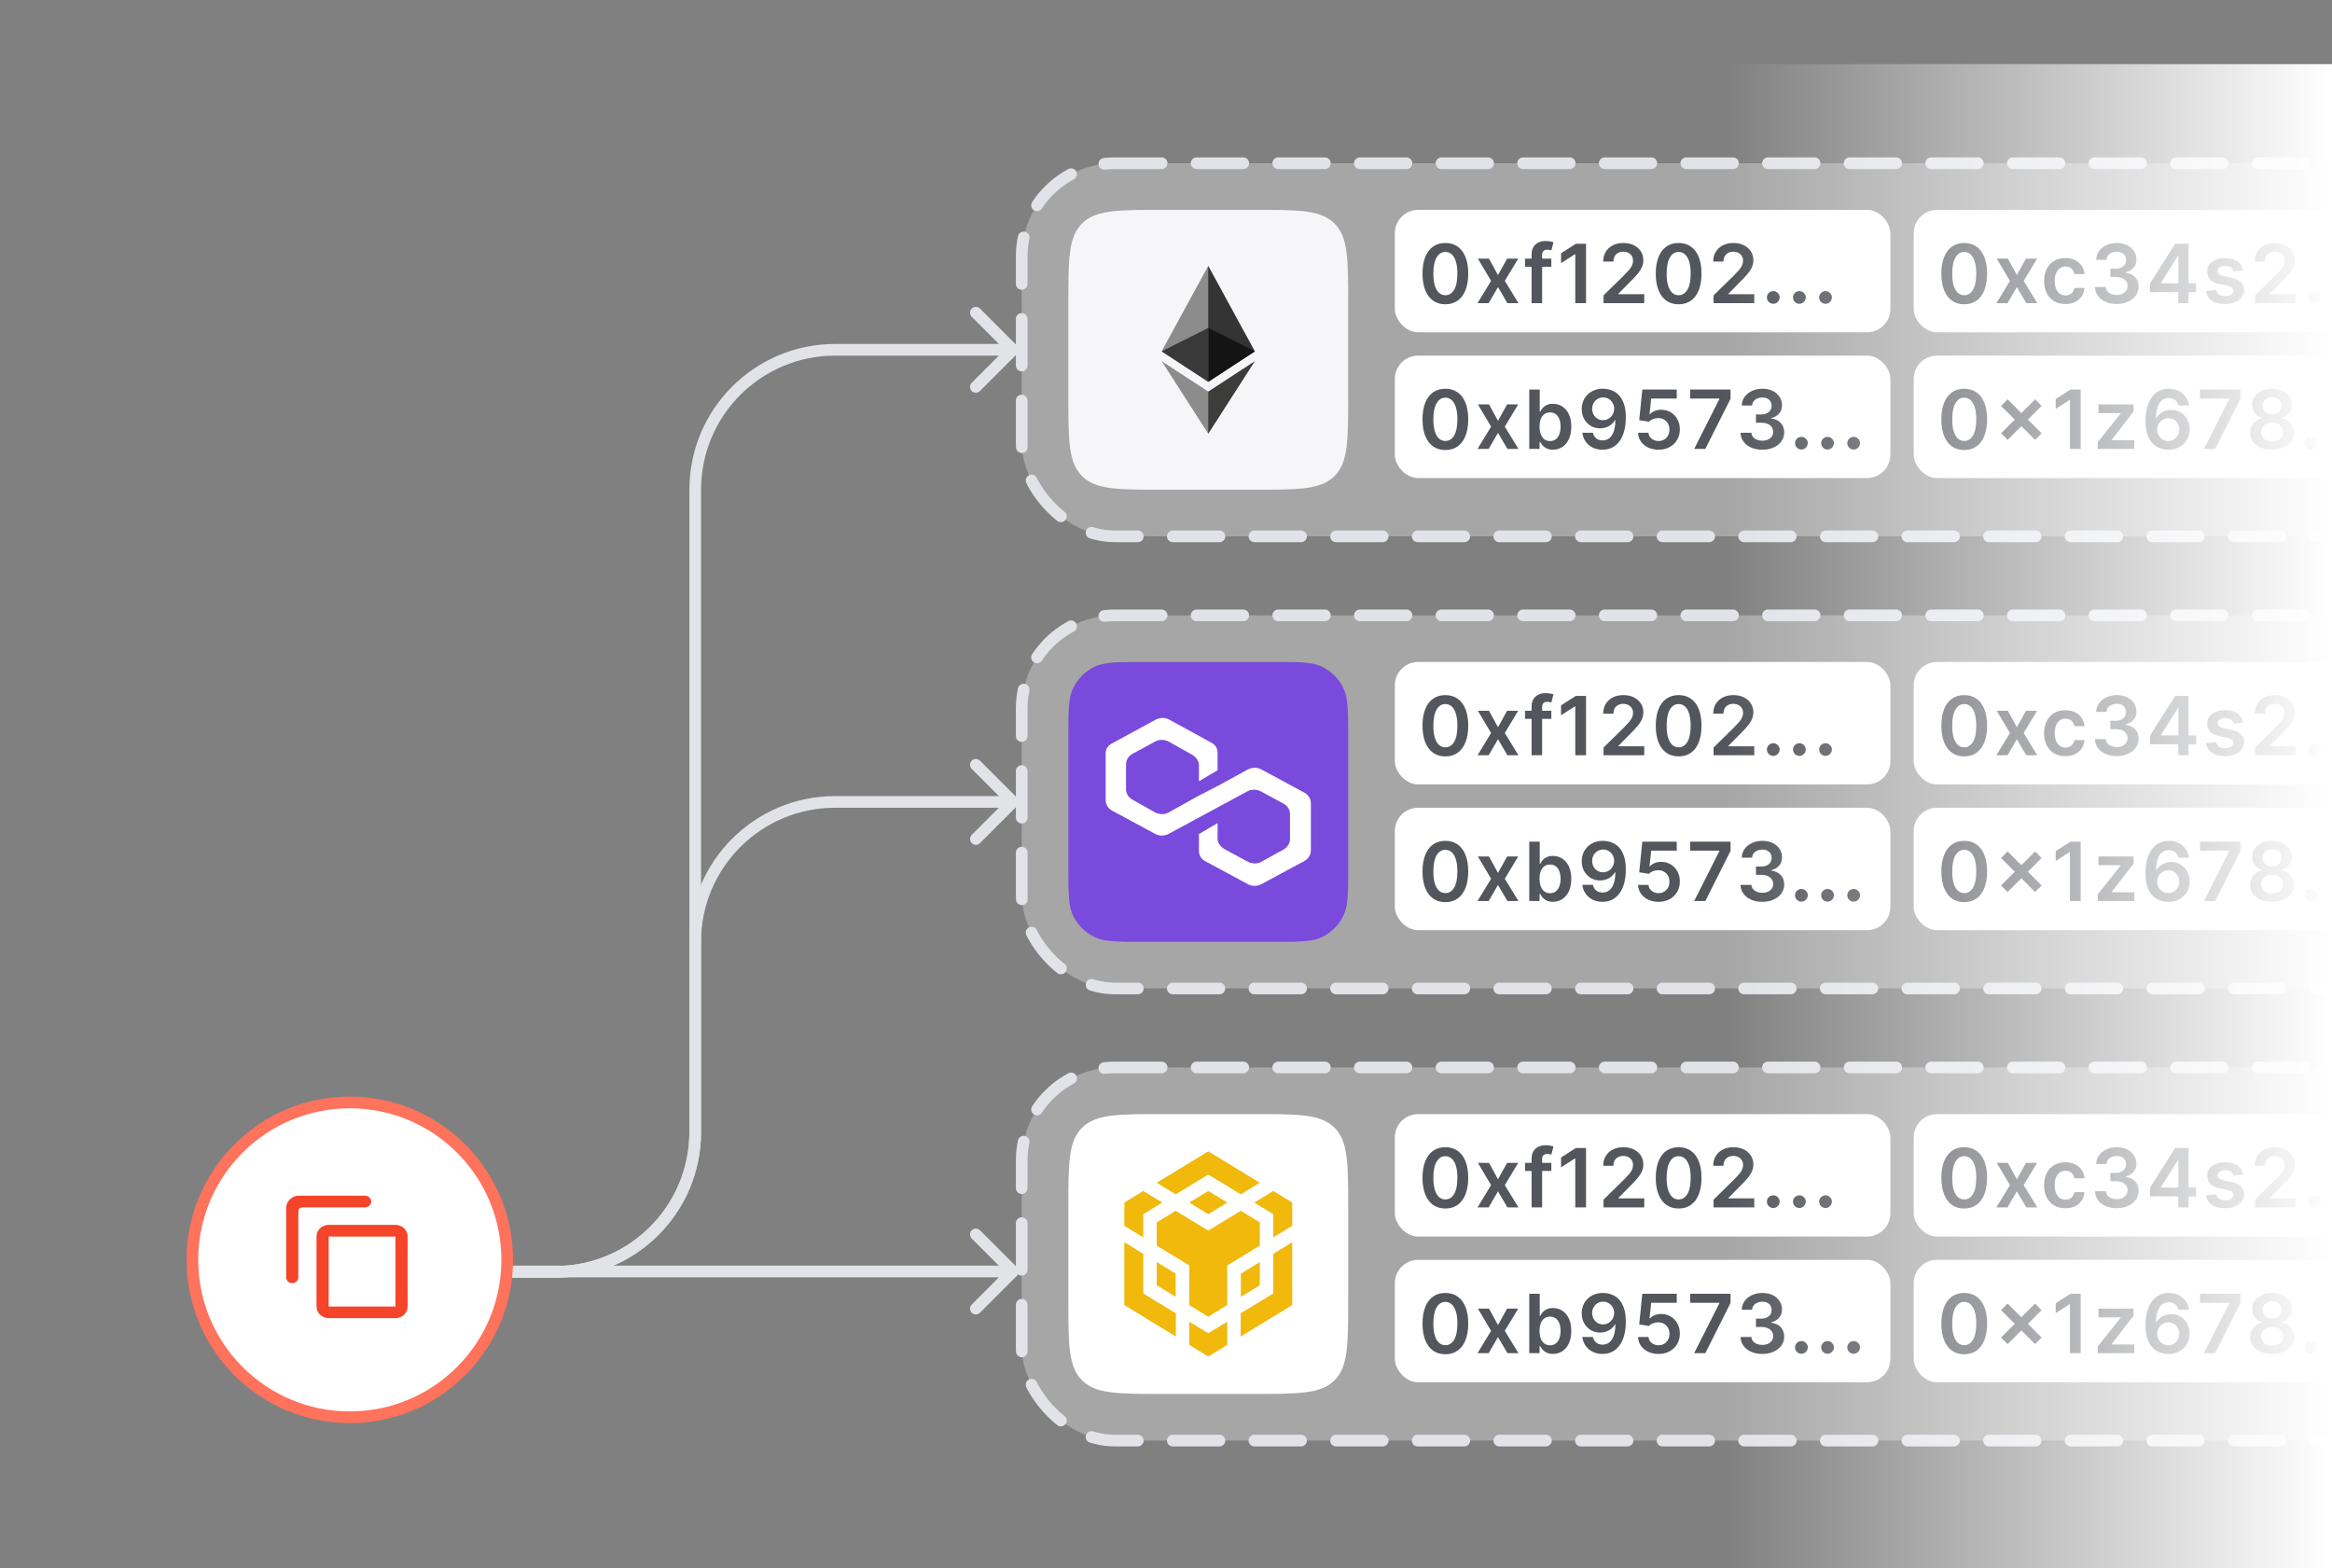 <svg width="400" height="269" viewBox="0 0 400 269" fill="none" xmlns="http://www.w3.org/2000/svg">
<rect x="0" y="0" width="400" height="269" fill="#808080" stroke="none"/>
<path d="M86.25 219.167C85.698 219.167 85.25 218.719 85.25 218.167C85.25 217.614 85.698 217.167 86.25 217.167V219.167ZM174.457 59.293C174.848 59.683 174.848 60.317 174.457 60.707L168.093 67.071C167.703 67.462 167.069 67.462 166.679 67.071C166.288 66.68 166.288 66.047 166.679 65.657L172.336 60L166.679 54.343C166.288 53.953 166.288 53.319 166.679 52.929C167.069 52.538 167.703 52.538 168.093 52.929L174.457 59.293ZM86.25 218.167V217.167H95.25V218.167V219.167H86.25V218.167ZM119.25 194.167H118.25V84H119.25H120.25V194.167H119.25ZM143.25 60V59H173.75V60V61H143.25V60ZM119.25 84H118.25C118.25 70.193 129.443 59 143.25 59V60V61C130.547 61 120.25 71.297 120.25 84H119.25ZM95.25 218.167V217.167C107.953 217.167 118.25 206.869 118.25 194.167H119.25H120.25C120.25 207.974 109.057 219.167 95.25 219.167V218.167Z" fill="#E1E3E8"/>
<path d="M86.25 219.167C85.698 219.167 85.25 218.719 85.25 218.167C85.25 217.614 85.698 217.167 86.25 217.167V219.167ZM174.457 136.844C174.848 137.235 174.848 137.868 174.457 138.258L168.093 144.622C167.703 145.013 167.069 145.013 166.679 144.622C166.288 144.232 166.288 143.599 166.679 143.208L172.336 137.551L166.679 131.895C166.288 131.504 166.288 130.871 166.679 130.48C167.069 130.09 167.703 130.09 168.093 130.48L174.457 136.844ZM86.25 218.167V217.167H95.25V218.167V219.167H86.25V218.167ZM119.25 194.167H118.25V161.551H119.25H120.25V194.167H119.25ZM143.25 137.551V136.551H173.75V137.551V138.551H143.25V137.551ZM119.25 161.551H118.25C118.25 147.744 129.443 136.551 143.25 136.551V137.551V138.551C130.547 138.551 120.25 148.849 120.25 161.551H119.25ZM95.25 218.167V217.167C107.953 217.167 118.25 206.869 118.25 194.167H119.25H120.25C120.25 207.974 109.057 219.167 95.25 219.167V218.167Z" fill="#E1E3E8"/>
<path d="M86.375 219.102C85.823 219.102 85.375 218.655 85.375 218.102C85.375 217.55 85.823 217.102 86.375 217.102V219.102ZM174.457 217.395C174.848 217.786 174.848 218.419 174.457 218.81L168.093 225.173C167.703 225.564 167.069 225.564 166.679 225.173C166.288 224.783 166.288 224.15 166.679 223.759L172.336 218.102L166.679 212.446C166.288 212.055 166.288 211.422 166.679 211.031C167.069 210.641 167.703 210.641 168.093 211.031L174.457 217.395ZM86.375 218.102V217.102H173.75V218.102V219.102H86.375V218.102Z" fill="#E1E3E8"/>
<rect x="175.25" y="28" width="245" height="64" rx="16" fill="white" fill-opacity="0.3"/>
<rect x="175.25" y="28" width="245" height="64" rx="16" stroke="#E1E3E8" stroke-width="2" stroke-linecap="round" stroke-dasharray="8 6"/>
<path d="M183.25 52C183.25 44.458 183.25 40.686 185.593 38.343C187.936 36 191.708 36 199.25 36H215.25C222.792 36 226.564 36 228.907 38.343C231.25 40.686 231.25 44.458 231.25 52V68C231.25 75.543 231.25 79.314 228.907 81.657C226.564 84 222.792 84 215.25 84H199.25C191.708 84 187.936 84 185.593 81.657C183.25 79.314 183.25 75.543 183.25 68V52Z" fill="#F6F6F9"/>
<path d="M207.248 45.6L207.073 46.256V65.299L207.248 65.492L215.245 60.267L207.248 45.6Z" fill="#343434"/>
<path d="M207.248 67.166L207.149 67.299V74.082L207.248 74.4L215.25 61.944L207.248 67.166Z" fill="#3C3C3B"/>
<path d="M207.248 67.166V74.4L199.25 61.944L207.248 67.166ZM207.248 65.492L199.25 60.267L207.248 45.6V65.492Z" fill="#8C8C8C"/>
<path d="M207.248 65.492L215.245 60.267L207.248 56.249V65.492Z" fill="#141414"/>
<path d="M199.25 60.267L207.248 65.492V56.249L199.25 60.267Z" fill="#393939"/>
<rect x="239.25" y="36" width="85" height="21" rx="4" fill="white"/>
<path d="M247.918 52.194C247.1 52.194 246.397 51.987 245.81 51.572C245.227 51.155 244.778 50.553 244.463 49.768C244.152 48.979 243.996 48.029 243.996 46.919C243.999 45.809 244.156 44.864 244.468 44.085C244.783 43.303 245.232 42.706 245.815 42.295C246.402 41.885 247.103 41.679 247.918 41.679C248.734 41.679 249.435 41.885 250.021 42.295C250.608 42.706 251.057 43.303 251.369 44.085C251.683 44.867 251.841 45.812 251.841 46.919C251.841 48.033 251.683 48.984 251.369 49.773C251.057 50.558 250.608 51.158 250.021 51.572C249.438 51.987 248.737 52.194 247.918 52.194ZM247.918 50.638C248.555 50.638 249.057 50.325 249.425 49.698C249.796 49.068 249.982 48.142 249.982 46.919C249.982 46.11 249.897 45.431 249.728 44.881C249.559 44.331 249.32 43.916 249.012 43.638C248.704 43.356 248.339 43.215 247.918 43.215C247.285 43.215 246.785 43.53 246.417 44.16C246.049 44.786 245.863 45.706 245.86 46.919C245.857 47.731 245.938 48.414 246.104 48.967C246.273 49.521 246.511 49.938 246.82 50.22C247.128 50.499 247.494 50.638 247.918 50.638ZM255.404 44.364L256.945 47.182L258.511 44.364H260.416L258.114 48.182L260.455 52H258.561L256.945 49.251L255.345 52H253.435L255.762 48.182L253.495 44.364H255.404ZM266.096 44.364V45.756H261.581V44.364H266.096ZM262.71 52V43.643C262.71 43.129 262.816 42.702 263.028 42.36C263.243 42.019 263.532 41.764 263.893 41.594C264.254 41.425 264.655 41.341 265.096 41.341C265.408 41.341 265.685 41.366 265.926 41.416C266.168 41.465 266.347 41.51 266.463 41.55L266.105 42.942C266.029 42.919 265.933 42.895 265.817 42.872C265.701 42.846 265.572 42.832 265.429 42.832C265.095 42.832 264.858 42.914 264.718 43.076C264.582 43.235 264.515 43.464 264.515 43.762V52H262.71ZM272.046 41.818V52H270.202V43.613H270.142L267.761 45.134V43.444L270.291 41.818H272.046ZM275.052 52V50.668L278.586 47.202C278.924 46.861 279.206 46.558 279.432 46.293C279.657 46.028 279.826 45.771 279.939 45.522C280.051 45.273 280.108 45.008 280.108 44.727C280.108 44.405 280.035 44.13 279.889 43.901C279.743 43.669 279.543 43.49 279.287 43.364C279.032 43.238 278.742 43.175 278.417 43.175C278.083 43.175 277.789 43.245 277.537 43.384C277.286 43.52 277.09 43.714 276.951 43.966C276.815 44.218 276.747 44.518 276.747 44.866H274.992C274.992 44.219 275.139 43.658 275.434 43.18C275.729 42.703 276.135 42.334 276.652 42.072C277.173 41.81 277.769 41.679 278.442 41.679C279.125 41.679 279.725 41.807 280.242 42.062C280.759 42.317 281.16 42.667 281.445 43.111C281.733 43.555 281.878 44.062 281.878 44.632C281.878 45.013 281.805 45.388 281.659 45.756C281.513 46.124 281.256 46.531 280.888 46.979C280.524 47.426 280.012 47.968 279.352 48.604L277.597 50.389V50.459H282.032V52H275.052ZM287.93 52.194C287.112 52.194 286.409 51.987 285.822 51.572C285.239 51.155 284.79 50.553 284.475 49.768C284.164 48.979 284.008 48.029 284.008 46.919C284.011 45.809 284.169 44.864 284.48 44.085C284.795 43.303 285.244 42.706 285.827 42.295C286.414 41.885 287.115 41.679 287.93 41.679C288.746 41.679 289.447 41.885 290.033 42.295C290.62 42.706 291.069 43.303 291.381 44.085C291.696 44.867 291.853 45.812 291.853 46.919C291.853 48.033 291.696 48.984 291.381 49.773C291.069 50.558 290.62 51.158 290.033 51.572C289.45 51.987 288.749 52.194 287.93 52.194ZM287.93 50.638C288.567 50.638 289.069 50.325 289.437 49.698C289.808 49.068 289.994 48.142 289.994 46.919C289.994 46.11 289.909 45.431 289.74 44.881C289.571 44.331 289.332 43.916 289.024 43.638C288.716 43.356 288.351 43.215 287.93 43.215C287.297 43.215 286.797 43.53 286.429 44.16C286.061 44.786 285.876 45.706 285.872 46.919C285.869 47.731 285.95 48.414 286.116 48.967C286.285 49.521 286.523 49.938 286.832 50.22C287.14 50.499 287.506 50.638 287.93 50.638ZM293.925 52V50.668L297.46 47.202C297.798 46.861 298.079 46.558 298.305 46.293C298.53 46.028 298.699 45.771 298.812 45.522C298.925 45.273 298.981 45.008 298.981 44.727C298.981 44.405 298.908 44.13 298.762 43.901C298.616 43.669 298.416 43.49 298.161 43.364C297.905 43.238 297.615 43.175 297.291 43.175C296.956 43.175 296.663 43.245 296.411 43.384C296.159 43.52 295.963 43.714 295.824 43.966C295.688 44.218 295.62 44.518 295.62 44.866H293.865C293.865 44.219 294.013 43.658 294.308 43.18C294.603 42.703 295.009 42.334 295.526 42.072C296.046 41.81 296.643 41.679 297.315 41.679C297.998 41.679 298.598 41.807 299.115 42.062C299.632 42.317 300.033 42.667 300.318 43.111C300.607 43.555 300.751 44.062 300.751 44.632C300.751 45.013 300.678 45.388 300.532 45.756C300.386 46.124 300.129 46.531 299.761 46.979C299.397 47.426 298.885 47.968 298.225 48.604L296.47 50.389V50.459H300.905V52H293.925ZM304.169 52.109C303.867 52.109 303.609 52.003 303.393 51.791C303.178 51.579 303.072 51.321 303.075 51.016C303.072 50.717 303.178 50.462 303.393 50.25C303.609 50.038 303.867 49.932 304.169 49.932C304.46 49.932 304.714 50.038 304.929 50.25C305.148 50.462 305.259 50.717 305.262 51.016C305.259 51.218 305.206 51.402 305.103 51.568C305.004 51.733 304.871 51.866 304.706 51.965C304.543 52.061 304.364 52.109 304.169 52.109ZM308.649 52.109C308.348 52.109 308.089 52.003 307.874 51.791C307.658 51.579 307.552 51.321 307.555 51.016C307.552 50.717 307.658 50.462 307.874 50.25C308.089 50.038 308.348 49.932 308.649 49.932C308.941 49.932 309.194 50.038 309.41 50.25C309.629 50.462 309.74 50.717 309.743 51.016C309.74 51.218 309.687 51.402 309.584 51.568C309.484 51.733 309.352 51.866 309.186 51.965C309.024 52.061 308.845 52.109 308.649 52.109ZM313.13 52.109C312.828 52.109 312.57 52.003 312.354 51.791C312.139 51.579 312.033 51.321 312.036 51.016C312.033 50.717 312.139 50.462 312.354 50.25C312.57 50.038 312.828 49.932 313.13 49.932C313.421 49.932 313.675 50.038 313.89 50.25C314.109 50.462 314.22 50.717 314.224 51.016C314.22 51.218 314.167 51.402 314.064 51.568C313.965 51.733 313.832 51.866 313.667 51.965C313.504 52.061 313.325 52.109 313.13 52.109Z" fill="#53565C"/>
<rect x="239.25" y="61" width="85" height="21" rx="4" fill="white"/>
<path d="M247.918 77.194C247.1 77.194 246.397 76.987 245.81 76.572C245.227 76.155 244.778 75.553 244.463 74.768C244.152 73.979 243.996 73.029 243.996 71.919C243.999 70.809 244.156 69.864 244.468 69.085C244.783 68.303 245.232 67.706 245.815 67.296C246.402 66.885 247.103 66.679 247.918 66.679C248.734 66.679 249.435 66.885 250.021 67.296C250.608 67.706 251.057 68.303 251.369 69.085C251.683 69.867 251.841 70.812 251.841 71.919C251.841 73.033 251.683 73.984 251.369 74.773C251.057 75.558 250.608 76.158 250.021 76.572C249.438 76.987 248.737 77.194 247.918 77.194ZM247.918 75.638C248.555 75.638 249.057 75.325 249.425 74.698C249.796 74.068 249.982 73.142 249.982 71.919C249.982 71.11 249.897 70.431 249.728 69.881C249.559 69.331 249.32 68.916 249.012 68.638C248.704 68.356 248.339 68.215 247.918 68.215C247.285 68.215 246.785 68.53 246.417 69.16C246.049 69.786 245.863 70.706 245.86 71.919C245.857 72.731 245.938 73.414 246.104 73.967C246.273 74.521 246.511 74.938 246.82 75.22C247.128 75.499 247.494 75.638 247.918 75.638ZM255.404 69.364L256.945 72.183L258.511 69.364H260.416L258.114 73.182L260.455 77H258.561L256.945 74.251L255.345 77H253.435L255.762 73.182L253.495 69.364H255.404ZM262.307 77V66.818H264.107V70.626H264.181C264.274 70.441 264.405 70.244 264.574 70.035C264.743 69.823 264.972 69.642 265.26 69.493C265.549 69.34 265.917 69.264 266.364 69.264C266.954 69.264 267.486 69.415 267.96 69.717C268.437 70.015 268.815 70.457 269.093 71.044C269.375 71.627 269.516 72.343 269.516 73.192C269.516 74.03 269.378 74.743 269.103 75.329C268.828 75.916 268.454 76.364 267.98 76.672C267.506 76.98 266.969 77.134 266.369 77.134C265.931 77.134 265.569 77.061 265.28 76.915C264.992 76.77 264.76 76.594 264.584 76.388C264.412 76.18 264.278 75.983 264.181 75.797H264.077V77H262.307ZM264.072 73.182C264.072 73.676 264.142 74.108 264.281 74.479C264.423 74.851 264.627 75.141 264.892 75.349C265.161 75.555 265.486 75.658 265.867 75.658C266.265 75.658 266.598 75.552 266.866 75.34C267.135 75.124 267.337 74.831 267.473 74.46C267.612 74.085 267.681 73.659 267.681 73.182C267.681 72.708 267.613 72.287 267.478 71.919C267.342 71.551 267.14 71.263 266.871 71.054C266.603 70.845 266.268 70.741 265.867 70.741C265.482 70.741 265.156 70.842 264.887 71.044C264.619 71.246 264.415 71.53 264.276 71.894C264.14 72.259 264.072 72.688 264.072 73.182ZM274.981 66.679C275.468 66.682 275.942 66.769 276.403 66.938C276.867 67.103 277.284 67.375 277.656 67.753C278.027 68.127 278.322 68.629 278.541 69.259C278.759 69.889 278.869 70.668 278.869 71.596C278.872 72.471 278.779 73.253 278.59 73.942C278.405 74.629 278.138 75.209 277.79 75.683C277.442 76.156 277.023 76.518 276.532 76.766C276.041 77.015 275.49 77.139 274.876 77.139C274.233 77.139 273.663 77.013 273.166 76.761C272.672 76.51 272.273 76.165 271.968 75.727C271.663 75.29 271.476 74.789 271.406 74.226H273.221C273.314 74.63 273.503 74.952 273.788 75.19C274.076 75.426 274.439 75.543 274.876 75.543C275.582 75.543 276.126 75.237 276.507 74.624C276.888 74.01 277.079 73.159 277.079 72.068H277.009C276.847 72.36 276.636 72.612 276.378 72.824C276.119 73.033 275.826 73.193 275.498 73.306C275.173 73.419 274.828 73.475 274.464 73.475C273.867 73.475 273.33 73.333 272.853 73.048C272.379 72.763 272.003 72.371 271.724 71.874C271.449 71.377 271.31 70.809 271.307 70.169C271.307 69.506 271.459 68.911 271.764 68.384C272.073 67.854 272.502 67.436 273.052 67.131C273.602 66.823 274.245 66.672 274.981 66.679ZM274.986 68.171C274.628 68.171 274.305 68.258 274.016 68.434C273.731 68.606 273.506 68.842 273.34 69.14C273.178 69.435 273.097 69.765 273.097 70.129C273.1 70.49 273.181 70.819 273.34 71.114C273.503 71.409 273.723 71.642 274.001 71.815C274.283 71.987 274.605 72.073 274.966 72.073C275.234 72.073 275.485 72.022 275.717 71.919C275.949 71.816 276.151 71.674 276.323 71.492C276.499 71.306 276.635 71.095 276.731 70.86C276.83 70.625 276.878 70.376 276.875 70.114C276.875 69.766 276.792 69.445 276.626 69.15C276.464 68.855 276.24 68.618 275.955 68.439C275.674 68.26 275.35 68.171 274.986 68.171ZM284.484 77.139C283.821 77.139 283.228 77.015 282.704 76.766C282.18 76.514 281.765 76.17 281.456 75.732C281.151 75.295 280.989 74.794 280.969 74.231H282.759C282.792 74.648 282.973 74.99 283.301 75.255C283.629 75.517 284.023 75.648 284.484 75.648C284.845 75.648 285.167 75.565 285.448 75.399C285.73 75.233 285.952 75.003 286.115 74.708C286.277 74.413 286.357 74.077 286.353 73.699C286.357 73.314 286.275 72.973 286.11 72.675C285.944 72.376 285.717 72.143 285.429 71.974C285.14 71.801 284.809 71.715 284.434 71.715C284.129 71.712 283.829 71.768 283.534 71.884C283.239 72 283.006 72.153 282.833 72.342L281.168 72.068L281.7 66.818H287.606V68.359H283.226L282.933 71.059H282.993C283.181 70.837 283.448 70.653 283.793 70.507C284.138 70.358 284.515 70.283 284.926 70.283C285.543 70.283 286.093 70.429 286.577 70.721C287.061 71.009 287.442 71.407 287.72 71.914C287.999 72.421 288.138 73.001 288.138 73.654C288.138 74.327 287.982 74.927 287.671 75.454C287.363 75.978 286.933 76.39 286.383 76.692C285.836 76.99 285.203 77.139 284.484 77.139ZM290.596 77L294.927 68.429V68.359H289.9V66.818H296.836V68.394L292.511 77H290.596ZM302.282 77.139C301.566 77.139 300.93 77.017 300.373 76.771C299.819 76.526 299.382 76.185 299.06 75.747C298.739 75.31 298.568 74.804 298.548 74.231H300.418C300.434 74.506 300.525 74.746 300.691 74.952C300.857 75.154 301.077 75.311 301.352 75.424C301.627 75.537 301.936 75.593 302.277 75.593C302.642 75.593 302.965 75.53 303.247 75.404C303.528 75.275 303.749 75.096 303.908 74.867C304.067 74.638 304.145 74.375 304.141 74.077C304.145 73.769 304.065 73.497 303.903 73.261C303.74 73.026 303.505 72.842 303.197 72.71C302.892 72.577 302.524 72.511 302.093 72.511H301.193V71.089H302.093C302.448 71.089 302.758 71.028 303.023 70.905C303.291 70.782 303.502 70.61 303.654 70.388C303.807 70.162 303.881 69.902 303.878 69.607C303.881 69.319 303.817 69.069 303.684 68.856C303.555 68.641 303.371 68.474 303.132 68.354C302.897 68.235 302.62 68.175 302.302 68.175C301.99 68.175 301.702 68.232 301.437 68.344C301.172 68.457 300.958 68.618 300.796 68.827C300.633 69.032 300.547 69.278 300.537 69.562H298.762C298.775 68.992 298.94 68.492 299.254 68.061C299.573 67.627 299.997 67.289 300.527 67.047C301.057 66.802 301.652 66.679 302.312 66.679C302.991 66.679 303.581 66.807 304.082 67.062C304.586 67.314 304.975 67.653 305.25 68.081C305.525 68.508 305.663 68.981 305.663 69.498C305.666 70.071 305.497 70.552 305.156 70.94C304.818 71.327 304.373 71.581 303.823 71.7V71.78C304.539 71.879 305.088 72.144 305.469 72.575C305.853 73.003 306.044 73.535 306.041 74.171C306.041 74.741 305.878 75.252 305.553 75.702C305.232 76.15 304.788 76.501 304.221 76.756C303.658 77.012 303.011 77.139 302.282 77.139ZM308.995 77.109C308.693 77.109 308.435 77.003 308.219 76.791C308.004 76.579 307.898 76.32 307.901 76.016C307.898 75.717 308.004 75.462 308.219 75.25C308.435 75.038 308.693 74.932 308.995 74.932C309.287 74.932 309.54 75.038 309.756 75.25C309.974 75.462 310.085 75.717 310.089 76.016C310.085 76.218 310.032 76.402 309.93 76.567C309.83 76.733 309.698 76.866 309.532 76.965C309.369 77.061 309.19 77.109 308.995 77.109ZM313.475 77.109C313.174 77.109 312.915 77.003 312.7 76.791C312.484 76.579 312.378 76.32 312.382 76.016C312.378 75.717 312.484 75.462 312.7 75.25C312.915 75.038 313.174 74.932 313.475 74.932C313.767 74.932 314.021 75.038 314.236 75.25C314.455 75.462 314.566 75.717 314.569 76.016C314.566 76.218 314.513 76.402 314.41 76.567C314.311 76.733 314.178 76.866 314.012 76.965C313.85 77.061 313.671 77.109 313.475 77.109ZM317.956 77.109C317.654 77.109 317.396 77.003 317.18 76.791C316.965 76.579 316.859 76.32 316.862 76.016C316.859 75.717 316.965 75.462 317.18 75.25C317.396 75.038 317.654 74.932 317.956 74.932C318.248 74.932 318.501 75.038 318.717 75.25C318.935 75.462 319.046 75.717 319.05 76.016C319.046 76.218 318.993 76.402 318.891 76.567C318.791 76.733 318.659 76.866 318.493 76.965C318.33 77.061 318.152 77.109 317.956 77.109Z" fill="#53565C"/>
<rect x="328.25" y="36" width="84" height="21" rx="4" fill="white"/>
<path d="M336.918 52.194C336.1 52.194 335.397 51.987 334.81 51.572C334.227 51.155 333.778 50.553 333.463 49.768C333.152 48.979 332.996 48.029 332.996 46.919C332.999 45.809 333.156 44.864 333.468 44.085C333.783 43.303 334.232 42.706 334.815 42.295C335.402 41.885 336.103 41.679 336.918 41.679C337.734 41.679 338.435 41.885 339.021 42.295C339.608 42.706 340.057 43.303 340.369 44.085C340.683 44.867 340.841 45.812 340.841 46.919C340.841 48.033 340.683 48.984 340.369 49.773C340.057 50.558 339.608 51.158 339.021 51.572C338.438 51.987 337.737 52.194 336.918 52.194ZM336.918 50.638C337.555 50.638 338.057 50.325 338.425 49.698C338.796 49.068 338.982 48.142 338.982 46.919C338.982 46.11 338.897 45.431 338.728 44.881C338.559 44.331 338.32 43.916 338.012 43.638C337.704 43.356 337.339 43.215 336.918 43.215C336.285 43.215 335.785 43.53 335.417 44.16C335.049 44.786 334.863 45.706 334.86 46.919C334.857 47.731 334.938 48.414 335.104 48.967C335.273 49.521 335.511 49.938 335.82 50.22C336.128 50.499 336.494 50.638 336.918 50.638ZM344.404 44.364L345.945 47.182L347.511 44.364H349.416L347.114 48.182L349.455 52H347.561L345.945 49.251L344.345 52H342.435L344.762 48.182L342.495 44.364H344.404ZM354.271 52.149C353.509 52.149 352.855 51.982 352.308 51.647C351.764 51.312 351.345 50.85 351.05 50.26C350.758 49.667 350.612 48.984 350.612 48.212C350.612 47.436 350.762 46.752 351.06 46.158C351.358 45.562 351.779 45.098 352.323 44.766C352.869 44.432 353.516 44.264 354.262 44.264C354.881 44.264 355.43 44.379 355.907 44.607C356.388 44.833 356.771 45.153 357.056 45.567C357.341 45.978 357.503 46.458 357.543 47.008H355.823C355.753 46.641 355.587 46.334 355.325 46.089C355.067 45.84 354.721 45.716 354.286 45.716C353.918 45.716 353.595 45.815 353.317 46.014C353.039 46.21 352.821 46.492 352.666 46.859C352.513 47.227 352.437 47.668 352.437 48.182C352.437 48.702 352.513 49.15 352.666 49.524C352.818 49.895 353.032 50.182 353.307 50.384C353.585 50.583 353.912 50.682 354.286 50.682C354.552 50.682 354.789 50.633 354.997 50.533C355.209 50.431 355.387 50.283 355.529 50.091C355.672 49.899 355.77 49.665 355.823 49.39H357.543C357.5 49.93 357.341 50.409 357.065 50.827C356.79 51.241 356.416 51.566 355.942 51.801C355.468 52.033 354.911 52.149 354.271 52.149ZM363.075 52.139C362.359 52.139 361.723 52.017 361.166 51.771C360.612 51.526 360.175 51.185 359.853 50.747C359.532 50.31 359.361 49.804 359.341 49.231H361.21C361.227 49.506 361.318 49.746 361.484 49.952C361.65 50.154 361.87 50.311 362.145 50.424C362.42 50.537 362.728 50.593 363.07 50.593C363.434 50.593 363.758 50.53 364.039 50.404C364.321 50.275 364.541 50.096 364.701 49.867C364.86 49.639 364.937 49.375 364.934 49.077C364.937 48.769 364.858 48.497 364.696 48.261C364.533 48.026 364.298 47.842 363.99 47.709C363.685 47.577 363.317 47.511 362.886 47.511H361.986V46.089H362.886C363.241 46.089 363.55 46.028 363.816 45.905C364.084 45.782 364.295 45.61 364.447 45.388C364.599 45.162 364.674 44.902 364.671 44.607C364.674 44.319 364.609 44.069 364.477 43.856C364.348 43.641 364.164 43.474 363.925 43.354C363.69 43.235 363.413 43.175 363.095 43.175C362.783 43.175 362.495 43.232 362.23 43.344C361.964 43.457 361.751 43.618 361.588 43.827C361.426 44.032 361.34 44.278 361.33 44.562H359.555C359.568 43.992 359.732 43.492 360.047 43.061C360.365 42.627 360.79 42.289 361.32 42.047C361.85 41.802 362.445 41.679 363.105 41.679C363.784 41.679 364.374 41.807 364.875 42.062C365.378 42.314 365.768 42.653 366.043 43.081C366.318 43.508 366.455 43.981 366.455 44.498C366.459 45.071 366.29 45.552 365.948 45.94C365.61 46.327 365.166 46.581 364.616 46.7V46.78C365.332 46.879 365.88 47.144 366.262 47.575C366.646 48.003 366.837 48.535 366.833 49.171C366.833 49.741 366.671 50.252 366.346 50.702C366.025 51.15 365.58 51.501 365.014 51.756C364.45 52.012 363.804 52.139 363.075 52.139ZM368.776 50.111V48.644L373.096 41.818H374.319V43.906H373.573L370.665 48.515V48.594H376.696V50.111H368.776ZM373.633 52V49.663L373.653 49.007V41.818H375.393V52H373.633ZM384.759 46.382L383.119 46.561C383.072 46.395 382.991 46.24 382.875 46.094C382.763 45.948 382.61 45.83 382.418 45.741C382.226 45.651 381.99 45.606 381.712 45.606C381.337 45.606 381.022 45.688 380.767 45.85C380.515 46.013 380.391 46.223 380.394 46.481C380.391 46.704 380.472 46.884 380.638 47.023C380.807 47.163 381.085 47.277 381.473 47.367L382.776 47.645C383.498 47.801 384.035 48.048 384.387 48.386C384.741 48.724 384.92 49.166 384.924 49.713C384.92 50.194 384.779 50.618 384.501 50.986C384.226 51.35 383.843 51.635 383.352 51.841C382.862 52.046 382.299 52.149 381.662 52.149C380.727 52.149 379.975 51.954 379.405 51.562C378.835 51.168 378.495 50.62 378.386 49.917L380.141 49.748C380.22 50.093 380.389 50.353 380.648 50.528C380.906 50.704 381.243 50.792 381.657 50.792C382.085 50.792 382.428 50.704 382.686 50.528C382.948 50.353 383.079 50.136 383.079 49.877C383.079 49.658 382.995 49.478 382.825 49.335C382.66 49.193 382.401 49.083 382.05 49.007L380.747 48.734C380.015 48.581 379.473 48.324 379.122 47.963C378.77 47.599 378.596 47.138 378.6 46.581C378.596 46.11 378.724 45.703 378.982 45.358C379.244 45.01 379.607 44.742 380.071 44.553C380.539 44.36 381.077 44.264 381.687 44.264C382.582 44.264 383.286 44.455 383.8 44.836C384.317 45.217 384.637 45.733 384.759 46.382ZM386.808 52V50.668L390.342 47.202C390.681 46.861 390.962 46.558 391.188 46.293C391.413 46.028 391.582 45.771 391.695 45.522C391.807 45.273 391.864 45.008 391.864 44.727C391.864 44.405 391.791 44.13 391.645 43.901C391.499 43.669 391.299 43.49 391.043 43.364C390.788 43.238 390.498 43.175 390.173 43.175C389.839 43.175 389.545 43.245 389.293 43.384C389.042 43.52 388.846 43.714 388.707 43.966C388.571 44.218 388.503 44.518 388.503 44.866H386.748C386.748 44.219 386.895 43.658 387.19 43.18C387.485 42.703 387.891 42.334 388.408 42.072C388.929 41.81 389.525 41.679 390.198 41.679C390.881 41.679 391.481 41.807 391.998 42.062C392.515 42.317 392.916 42.667 393.201 43.111C393.489 43.555 393.634 44.062 393.634 44.632C393.634 45.013 393.561 45.388 393.415 45.756C393.269 46.124 393.012 46.531 392.644 46.979C392.28 47.426 391.768 47.968 391.108 48.604L389.353 50.389V50.459H393.788V52H386.808ZM397.052 52.109C396.75 52.109 396.491 52.003 396.276 51.791C396.061 51.579 395.954 51.321 395.958 51.016C395.954 50.717 396.061 50.462 396.276 50.25C396.491 50.038 396.75 49.932 397.052 49.932C397.343 49.932 397.597 50.038 397.812 50.25C398.031 50.462 398.142 50.717 398.145 51.016C398.142 51.218 398.089 51.402 397.986 51.568C397.887 51.733 397.754 51.866 397.588 51.965C397.426 52.061 397.247 52.109 397.052 52.109ZM401.532 52.109C401.23 52.109 400.972 52.003 400.756 51.791C400.541 51.579 400.435 51.321 400.438 51.016C400.435 50.717 400.541 50.462 400.756 50.25C400.972 50.038 401.23 49.932 401.532 49.932C401.824 49.932 402.077 50.038 402.293 50.25C402.511 50.462 402.622 50.717 402.626 51.016C402.622 51.218 402.569 51.402 402.467 51.568C402.367 51.733 402.235 51.866 402.069 51.965C401.907 52.061 401.728 52.109 401.532 52.109ZM406.013 52.109C405.711 52.109 405.452 52.003 405.237 51.791C405.022 51.579 404.916 51.321 404.919 51.016C404.916 50.717 405.022 50.462 405.237 50.25C405.452 50.038 405.711 49.932 406.013 49.932C406.304 49.932 406.558 50.038 406.773 50.25C406.992 50.462 407.103 50.717 407.106 51.016C407.103 51.218 407.05 51.402 406.947 51.568C406.848 51.733 406.715 51.866 406.55 51.965C406.387 52.061 406.208 52.109 406.013 52.109Z" fill="#53565C"/>
<rect x="328.25" y="61" width="84" height="21" rx="4" fill="white"/>
<path d="M336.918 77.194C336.1 77.194 335.397 76.987 334.81 76.572C334.227 76.155 333.778 75.553 333.463 74.768C333.152 73.979 332.996 73.029 332.996 71.919C332.999 70.809 333.156 69.864 333.468 69.085C333.783 68.303 334.232 67.706 334.815 67.296C335.402 66.885 336.103 66.679 336.918 66.679C337.734 66.679 338.435 66.885 339.021 67.296C339.608 67.706 340.057 68.303 340.369 69.085C340.683 69.867 340.841 70.812 340.841 71.919C340.841 73.033 340.683 73.984 340.369 74.773C340.057 75.558 339.608 76.158 339.021 76.572C338.438 76.987 337.737 77.194 336.918 77.194ZM336.918 75.638C337.555 75.638 338.057 75.325 338.425 74.698C338.796 74.068 338.982 73.142 338.982 71.919C338.982 71.11 338.897 70.431 338.728 69.881C338.559 69.331 338.32 68.916 338.012 68.638C337.704 68.356 337.339 68.215 336.918 68.215C336.285 68.215 335.785 68.53 335.417 69.16C335.049 69.786 334.863 70.706 334.86 71.919C334.857 72.731 334.938 73.414 335.104 73.967C335.273 74.521 335.511 74.938 335.82 75.22C336.128 75.499 336.494 75.638 336.918 75.638ZM349.073 75.449L343.241 69.627L344.364 68.499L350.191 74.325L349.073 75.449ZM344.364 75.449L343.241 74.325L349.073 68.499L350.191 69.627L344.364 75.449ZM356.894 66.818V77H355.05V68.613H354.99L352.608 70.134V68.444L355.139 66.818H356.894ZM359.82 77V75.856L363.757 70.92V70.855H359.949V69.364H365.96V70.592L362.211 75.444V75.508H366.089V77H359.82ZM371.909 77.139C371.422 77.136 370.946 77.051 370.482 76.886C370.018 76.717 369.601 76.443 369.23 76.065C368.858 75.684 368.563 75.179 368.345 74.549C368.126 73.916 368.018 73.132 368.021 72.197C368.021 71.326 368.114 70.549 368.3 69.866C368.485 69.183 368.752 68.606 369.1 68.136C369.448 67.662 369.868 67.3 370.358 67.052C370.852 66.803 371.404 66.679 372.014 66.679C372.653 66.679 373.22 66.805 373.714 67.057C374.211 67.309 374.612 67.653 374.917 68.091C375.222 68.525 375.411 69.016 375.484 69.562H373.669C373.576 69.171 373.386 68.86 373.097 68.628C372.812 68.392 372.451 68.275 372.014 68.275C371.308 68.275 370.764 68.581 370.383 69.195C370.005 69.808 369.815 70.65 369.811 71.72H369.881C370.043 71.428 370.254 71.178 370.512 70.969C370.771 70.761 371.062 70.6 371.387 70.487C371.715 70.371 372.062 70.313 372.426 70.313C373.023 70.313 373.558 70.456 374.032 70.741C374.509 71.026 374.887 71.419 375.166 71.919C375.444 72.416 375.582 72.986 375.578 73.629C375.582 74.299 375.429 74.9 375.121 75.434C374.813 75.964 374.383 76.382 373.833 76.687C373.283 76.992 372.642 77.142 371.909 77.139ZM371.899 75.648C372.261 75.648 372.584 75.56 372.869 75.384C373.154 75.209 373.379 74.972 373.545 74.673C373.711 74.375 373.792 74.04 373.788 73.669C373.792 73.305 373.712 72.975 373.55 72.68C373.391 72.385 373.17 72.151 372.889 71.979C372.607 71.806 372.285 71.72 371.924 71.72C371.656 71.72 371.405 71.772 371.173 71.874C370.941 71.977 370.739 72.12 370.567 72.302C370.395 72.481 370.259 72.69 370.159 72.928C370.063 73.164 370.013 73.415 370.01 73.684C370.013 74.039 370.096 74.365 370.259 74.663C370.421 74.962 370.645 75.2 370.93 75.379C371.215 75.558 371.538 75.648 371.899 75.648ZM378.052 77L382.382 68.429V68.359H377.356V66.818H384.291V68.394L379.966 77H378.052ZM389.73 77.139C388.991 77.139 388.334 77.015 387.761 76.766C387.191 76.518 386.743 76.178 386.419 75.747C386.097 75.313 385.938 74.821 385.941 74.271C385.938 73.843 386.031 73.45 386.22 73.092C386.409 72.734 386.664 72.436 386.985 72.197C387.31 71.956 387.671 71.801 388.069 71.735V71.665C387.546 71.549 387.121 71.283 386.796 70.865C386.475 70.444 386.316 69.959 386.319 69.408C386.316 68.885 386.462 68.417 386.757 68.006C387.052 67.595 387.456 67.272 387.97 67.037C388.483 66.798 389.07 66.679 389.73 66.679C390.383 66.679 390.964 66.798 391.475 67.037C391.988 67.272 392.393 67.595 392.688 68.006C392.986 68.417 393.135 68.885 393.135 69.408C393.135 69.959 392.971 70.444 392.643 70.865C392.318 71.283 391.899 71.549 391.385 71.665V71.735C391.783 71.801 392.141 71.956 392.459 72.197C392.781 72.436 393.036 72.734 393.225 73.092C393.417 73.45 393.513 73.843 393.513 74.271C393.513 74.821 393.351 75.313 393.026 75.747C392.701 76.178 392.254 76.518 391.684 76.766C391.117 77.015 390.465 77.139 389.73 77.139ZM389.73 75.717C390.111 75.717 390.442 75.653 390.724 75.523C391.006 75.391 391.224 75.205 391.38 74.967C391.536 74.728 391.616 74.453 391.619 74.141C391.616 73.817 391.531 73.53 391.365 73.281C391.203 73.029 390.979 72.832 390.694 72.69C390.412 72.547 390.091 72.476 389.73 72.476C389.365 72.476 389.04 72.547 388.755 72.69C388.47 72.832 388.245 73.029 388.079 73.281C387.917 73.53 387.837 73.817 387.84 74.141C387.837 74.453 387.913 74.728 388.069 74.967C388.225 75.202 388.444 75.386 388.725 75.519C389.01 75.651 389.345 75.717 389.73 75.717ZM389.73 71.079C390.041 71.079 390.316 71.016 390.555 70.89C390.797 70.764 390.988 70.588 391.127 70.363C391.266 70.138 391.337 69.877 391.34 69.582C391.337 69.291 391.268 69.035 391.132 68.817C390.996 68.595 390.807 68.424 390.565 68.305C390.323 68.182 390.045 68.121 389.73 68.121C389.408 68.121 389.125 68.182 388.88 68.305C388.638 68.424 388.449 68.595 388.313 68.817C388.18 69.035 388.116 69.291 388.119 69.582C388.116 69.877 388.182 70.138 388.318 70.363C388.457 70.585 388.648 70.761 388.889 70.89C389.135 71.016 389.415 71.079 389.73 71.079ZM396.395 77.109C396.094 77.109 395.835 77.003 395.62 76.791C395.404 76.579 395.298 76.32 395.302 76.016C395.298 75.717 395.404 75.462 395.62 75.25C395.835 75.038 396.094 74.932 396.395 74.932C396.687 74.932 396.94 75.038 397.156 75.25C397.375 75.462 397.486 75.717 397.489 76.016C397.486 76.218 397.433 76.402 397.33 76.567C397.23 76.733 397.098 76.866 396.932 76.965C396.77 77.061 396.591 77.109 396.395 77.109ZM400.876 77.109C400.574 77.109 400.316 77.003 400.1 76.791C399.885 76.579 399.779 76.32 399.782 76.016C399.779 75.717 399.885 75.462 400.1 75.25C400.316 75.038 400.574 74.932 400.876 74.932C401.167 74.932 401.421 75.038 401.636 75.25C401.855 75.462 401.966 75.717 401.97 76.016C401.966 76.218 401.913 76.402 401.81 76.567C401.711 76.733 401.578 76.866 401.413 76.965C401.25 77.061 401.071 77.109 400.876 77.109ZM405.356 77.109C405.055 77.109 404.796 77.003 404.581 76.791C404.365 76.579 404.259 76.32 404.263 76.016C404.259 75.717 404.365 75.462 404.581 75.25C404.796 75.038 405.055 74.932 405.356 74.932C405.648 74.932 405.902 75.038 406.117 75.25C406.336 75.462 406.447 75.717 406.45 76.016C406.447 76.218 406.394 76.402 406.291 76.567C406.192 76.733 406.059 76.866 405.893 76.965C405.731 77.061 405.552 77.109 405.356 77.109Z" fill="#53565C"/>
<rect x="175.25" y="105.551" width="245" height="64" rx="16" fill="white" fill-opacity="0.3"/>
<rect x="175.25" y="105.551" width="245" height="64" rx="16" stroke="#E1E3E8" stroke-width="2" stroke-linecap="round" stroke-dasharray="8 6"/>
<path d="M183.25 126.351C183.25 121.871 183.25 119.631 184.122 117.919C184.889 116.414 186.113 115.19 187.618 114.423C189.329 113.551 191.57 113.551 196.05 113.551H218.45C222.93 113.551 225.171 113.551 226.882 114.423C228.387 115.19 229.611 116.414 230.378 117.919C231.25 119.631 231.25 121.871 231.25 126.351V148.751C231.25 153.232 231.25 155.472 230.378 157.183C229.611 158.689 228.387 159.912 226.882 160.679C225.171 161.551 222.93 161.551 218.45 161.551H196.05C191.57 161.551 189.329 161.551 187.618 160.679C186.113 159.912 184.889 158.689 184.122 157.183C183.25 155.472 183.25 153.232 183.25 148.751V126.351Z" fill="#7A4ADD"/>
<path d="M216.303 131.954C215.659 131.612 214.832 131.612 214.097 131.954L208.95 134.774L205.458 136.569L200.403 139.389C199.76 139.731 198.932 139.731 198.197 139.389L194.245 137.167C193.602 136.825 193.142 136.141 193.142 135.372V131.099C193.142 130.415 193.51 129.732 194.245 129.304L198.197 127.168C198.841 126.826 199.668 126.826 200.403 127.168L204.355 129.39C204.998 129.732 205.65 130.415 205.65 131.185V134.005L208.85 132.125V129.151C208.85 128.468 208.583 127.852 207.847 127.424L200.495 123.408C199.851 123.066 199.024 123.066 198.289 123.408L190.753 127.51C190.018 127.852 189.65 128.535 189.65 129.219V137.252C189.65 137.936 190.018 138.62 190.753 139.047L198.197 143.064C198.841 143.405 199.668 143.405 200.403 143.064L205.458 140.329L208.95 138.449L214.005 135.714C214.648 135.372 215.475 135.372 216.211 135.714L220.163 137.85C220.806 138.192 221.266 138.876 221.266 139.645V143.918C221.266 144.602 220.898 145.285 220.163 145.713L216.303 147.849C215.659 148.191 214.832 148.191 214.097 147.849L210.145 145.713C209.502 145.371 208.85 144.687 208.85 143.918V141.183L205.65 143.064V145.884C205.65 146.567 205.917 147.251 206.653 147.678L214.097 151.695C214.74 152.037 215.567 152.037 216.303 151.695L223.747 147.678C224.39 147.337 224.85 146.653 224.85 145.884V137.765C224.85 137.081 224.482 136.398 223.747 135.97L216.303 131.954Z" fill="white"/>
<rect x="239.25" y="113.551" width="85" height="21" rx="4" fill="white"/>
<path d="M247.918 129.745C247.1 129.745 246.397 129.538 245.81 129.124C245.227 128.706 244.778 128.105 244.463 127.319C244.152 126.53 243.996 125.581 243.996 124.47C243.999 123.36 244.156 122.416 244.468 121.637C244.783 120.854 245.232 120.258 245.815 119.847C246.402 119.436 247.103 119.23 247.918 119.23C248.734 119.23 249.435 119.436 250.021 119.847C250.608 120.258 251.057 120.854 251.369 121.637C251.683 122.419 251.841 123.363 251.841 124.47C251.841 125.584 251.683 126.535 251.369 127.324C251.057 128.11 250.608 128.71 250.021 129.124C249.438 129.538 248.737 129.745 247.918 129.745ZM247.918 128.189C248.555 128.189 249.057 127.876 249.425 127.25C249.796 126.62 249.982 125.693 249.982 124.47C249.982 123.662 249.897 122.982 249.728 122.432C249.559 121.882 249.32 121.468 249.012 121.189C248.704 120.907 248.339 120.767 247.918 120.767C247.285 120.767 246.785 121.081 246.417 121.711C246.049 122.338 245.863 123.257 245.86 124.47C245.857 125.282 245.938 125.965 246.104 126.519C246.273 127.072 246.511 127.49 246.82 127.772C247.128 128.05 247.494 128.189 247.918 128.189ZM255.404 121.915L256.945 124.734L258.511 121.915H260.416L258.114 125.733L260.455 129.551H258.561L256.945 126.802L255.345 129.551H253.435L255.762 125.733L253.495 121.915H255.404ZM266.096 121.915V123.307H261.581V121.915H266.096ZM262.71 129.551V121.194C262.71 120.68 262.816 120.253 263.028 119.911C263.243 119.57 263.532 119.315 263.893 119.146C264.254 118.977 264.655 118.892 265.096 118.892C265.408 118.892 265.685 118.917 265.926 118.967C266.168 119.017 266.347 119.061 266.463 119.101L266.105 120.493C266.029 120.47 265.933 120.447 265.817 120.424C265.701 120.397 265.572 120.384 265.429 120.384C265.095 120.384 264.858 120.465 264.718 120.627C264.582 120.786 264.515 121.015 264.515 121.313V129.551H262.71ZM272.046 119.37V129.551H270.202V121.164H270.142L267.761 122.686V120.995L270.291 119.37H272.046ZM275.052 129.551V128.219L278.586 124.754C278.924 124.412 279.206 124.109 279.432 123.844C279.657 123.579 279.826 123.322 279.939 123.073C280.051 122.825 280.108 122.56 280.108 122.278C280.108 121.956 280.035 121.681 279.889 121.453C279.743 121.221 279.543 121.042 279.287 120.916C279.032 120.79 278.742 120.727 278.417 120.727C278.083 120.727 277.789 120.796 277.537 120.936C277.286 121.072 277.09 121.265 276.951 121.517C276.815 121.769 276.747 122.069 276.747 122.417H274.992C274.992 121.771 275.139 121.209 275.434 120.732C275.729 120.255 276.135 119.885 276.652 119.623C277.173 119.361 277.769 119.23 278.442 119.23C279.125 119.23 279.725 119.358 280.242 119.613C280.759 119.868 281.16 120.218 281.445 120.662C281.733 121.106 281.878 121.613 281.878 122.183C281.878 122.565 281.805 122.939 281.659 123.307C281.513 123.675 281.256 124.083 280.888 124.53C280.524 124.978 280.012 125.519 279.352 126.156L277.597 127.941V128.01H282.032V129.551H275.052ZM287.93 129.745C287.112 129.745 286.409 129.538 285.822 129.124C285.239 128.706 284.79 128.105 284.475 127.319C284.164 126.53 284.008 125.581 284.008 124.47C284.011 123.36 284.169 122.416 284.48 121.637C284.795 120.854 285.244 120.258 285.827 119.847C286.414 119.436 287.115 119.23 287.93 119.23C288.746 119.23 289.447 119.436 290.033 119.847C290.62 120.258 291.069 120.854 291.381 121.637C291.696 122.419 291.853 123.363 291.853 124.47C291.853 125.584 291.696 126.535 291.381 127.324C291.069 128.11 290.62 128.71 290.033 129.124C289.45 129.538 288.749 129.745 287.93 129.745ZM287.93 128.189C288.567 128.189 289.069 127.876 289.437 127.25C289.808 126.62 289.994 125.693 289.994 124.47C289.994 123.662 289.909 122.982 289.74 122.432C289.571 121.882 289.332 121.468 289.024 121.189C288.716 120.907 288.351 120.767 287.93 120.767C287.297 120.767 286.797 121.081 286.429 121.711C286.061 122.338 285.876 123.257 285.872 124.47C285.869 125.282 285.95 125.965 286.116 126.519C286.285 127.072 286.523 127.49 286.832 127.772C287.14 128.05 287.506 128.189 287.93 128.189ZM293.925 129.551V128.219L297.46 124.754C297.798 124.412 298.079 124.109 298.305 123.844C298.53 123.579 298.699 123.322 298.812 123.073C298.925 122.825 298.981 122.56 298.981 122.278C298.981 121.956 298.908 121.681 298.762 121.453C298.616 121.221 298.416 121.042 298.161 120.916C297.905 120.79 297.615 120.727 297.291 120.727C296.956 120.727 296.663 120.796 296.411 120.936C296.159 121.072 295.963 121.265 295.824 121.517C295.688 121.769 295.62 122.069 295.62 122.417H293.865C293.865 121.771 294.013 121.209 294.308 120.732C294.603 120.255 295.009 119.885 295.526 119.623C296.046 119.361 296.643 119.23 297.315 119.23C297.998 119.23 298.598 119.358 299.115 119.613C299.632 119.868 300.033 120.218 300.318 120.662C300.607 121.106 300.751 121.613 300.751 122.183C300.751 122.565 300.678 122.939 300.532 123.307C300.386 123.675 300.129 124.083 299.761 124.53C299.397 124.978 298.885 125.519 298.225 126.156L296.47 127.941V128.01H300.905V129.551H293.925ZM304.169 129.661C303.867 129.661 303.609 129.555 303.393 129.343C303.178 129.13 303.072 128.872 303.075 128.567C303.072 128.269 303.178 128.014 303.393 127.801C303.609 127.589 303.867 127.483 304.169 127.483C304.46 127.483 304.714 127.589 304.929 127.801C305.148 128.014 305.259 128.269 305.262 128.567C305.259 128.769 305.206 128.953 305.103 129.119C305.004 129.285 304.871 129.417 304.706 129.517C304.543 129.613 304.364 129.661 304.169 129.661ZM308.649 129.661C308.348 129.661 308.089 129.555 307.874 129.343C307.658 129.13 307.552 128.872 307.555 128.567C307.552 128.269 307.658 128.014 307.874 127.801C308.089 127.589 308.348 127.483 308.649 127.483C308.941 127.483 309.194 127.589 309.41 127.801C309.629 128.014 309.74 128.269 309.743 128.567C309.74 128.769 309.687 128.953 309.584 129.119C309.484 129.285 309.352 129.417 309.186 129.517C309.024 129.613 308.845 129.661 308.649 129.661ZM313.13 129.661C312.828 129.661 312.57 129.555 312.354 129.343C312.139 129.13 312.033 128.872 312.036 128.567C312.033 128.269 312.139 128.014 312.354 127.801C312.57 127.589 312.828 127.483 313.13 127.483C313.421 127.483 313.675 127.589 313.89 127.801C314.109 128.014 314.22 128.269 314.224 128.567C314.22 128.769 314.167 128.953 314.064 129.119C313.965 129.285 313.832 129.417 313.667 129.517C313.504 129.613 313.325 129.661 313.13 129.661Z" fill="#53565C"/>
<rect x="239.25" y="138.551" width="85" height="21" rx="4" fill="white"/>
<path d="M247.918 154.745C247.1 154.745 246.397 154.538 245.81 154.124C245.227 153.706 244.778 153.105 244.463 152.319C244.152 151.53 243.996 150.581 243.996 149.47C243.999 148.36 244.156 147.416 244.468 146.637C244.783 145.854 245.232 145.258 245.815 144.847C246.402 144.436 247.103 144.23 247.918 144.23C248.734 144.23 249.435 144.436 250.021 144.847C250.608 145.258 251.057 145.854 251.369 146.637C251.683 147.419 251.841 148.363 251.841 149.47C251.841 150.584 251.683 151.535 251.369 152.324C251.057 153.11 250.608 153.71 250.021 154.124C249.438 154.538 248.737 154.745 247.918 154.745ZM247.918 153.189C248.555 153.189 249.057 152.876 249.425 152.25C249.796 151.62 249.982 150.693 249.982 149.47C249.982 148.662 249.897 147.982 249.728 147.432C249.559 146.882 249.32 146.468 249.012 146.189C248.704 145.907 248.339 145.767 247.918 145.767C247.285 145.767 246.785 146.081 246.417 146.711C246.049 147.338 245.863 148.257 245.86 149.47C245.857 150.282 245.938 150.965 246.104 151.519C246.273 152.072 246.511 152.49 246.82 152.772C247.128 153.05 247.494 153.189 247.918 153.189ZM255.404 146.915L256.945 149.734L258.511 146.915H260.416L258.114 150.733L260.455 154.551H258.561L256.945 151.802L255.345 154.551H253.435L255.762 150.733L253.495 146.915H255.404ZM262.307 154.551V144.37H264.107V148.178H264.181C264.274 147.992 264.405 147.795 264.574 147.586C264.743 147.374 264.972 147.193 265.26 147.044C265.549 146.892 265.917 146.816 266.364 146.816C266.954 146.816 267.486 146.966 267.96 147.268C268.437 147.566 268.815 148.009 269.093 148.595C269.375 149.179 269.516 149.895 269.516 150.743C269.516 151.582 269.378 152.294 269.103 152.881C268.828 153.468 268.454 153.915 267.98 154.223C267.506 154.532 266.969 154.686 266.369 154.686C265.931 154.686 265.569 154.613 265.28 154.467C264.992 154.321 264.76 154.145 264.584 153.94C264.412 153.731 264.278 153.534 264.181 153.348H264.077V154.551H262.307ZM264.072 150.733C264.072 151.227 264.142 151.66 264.281 152.031C264.423 152.402 264.627 152.692 264.892 152.901C265.161 153.106 265.486 153.209 265.867 153.209C266.265 153.209 266.598 153.103 266.866 152.891C267.135 152.675 267.337 152.382 267.473 152.011C267.612 151.636 267.681 151.21 267.681 150.733C267.681 150.259 267.613 149.838 267.478 149.47C267.342 149.103 267.14 148.814 266.871 148.605C266.603 148.397 266.268 148.292 265.867 148.292C265.482 148.292 265.156 148.393 264.887 148.595C264.619 148.798 264.415 149.081 264.276 149.446C264.14 149.81 264.072 150.239 264.072 150.733ZM274.981 144.23C275.468 144.234 275.942 144.32 276.403 144.489C276.867 144.655 277.284 144.926 277.656 145.304C278.027 145.679 278.322 146.181 278.541 146.811C278.759 147.44 278.869 148.219 278.869 149.147C278.872 150.022 278.779 150.804 278.59 151.494C278.405 152.18 278.138 152.76 277.79 153.234C277.442 153.708 277.023 154.069 276.532 154.318C276.041 154.566 275.49 154.691 274.876 154.691C274.233 154.691 273.663 154.565 273.166 154.313C272.672 154.061 272.273 153.716 271.968 153.279C271.663 152.841 271.476 152.341 271.406 151.777H273.221C273.314 152.182 273.503 152.503 273.788 152.742C274.076 152.977 274.439 153.095 274.876 153.095C275.582 153.095 276.126 152.788 276.507 152.175C276.888 151.562 277.079 150.71 277.079 149.62H277.009C276.847 149.911 276.636 150.163 276.378 150.375C276.119 150.584 275.826 150.745 275.498 150.857C275.173 150.97 274.828 151.027 274.464 151.027C273.867 151.027 273.33 150.884 272.853 150.599C272.379 150.314 272.003 149.923 271.724 149.426C271.449 148.929 271.31 148.36 271.307 147.72C271.307 147.058 271.459 146.463 271.764 145.936C272.073 145.405 272.502 144.988 273.052 144.683C273.602 144.375 274.245 144.224 274.981 144.23ZM274.986 145.722C274.628 145.722 274.305 145.81 274.016 145.985C273.731 146.158 273.506 146.393 273.34 146.691C273.178 146.986 273.097 147.316 273.097 147.681C273.1 148.042 273.181 148.37 273.34 148.665C273.503 148.96 273.723 149.194 274.001 149.366C274.283 149.538 274.605 149.625 274.966 149.625C275.234 149.625 275.485 149.573 275.717 149.47C275.949 149.368 276.151 149.225 276.323 149.043C276.499 148.857 276.635 148.647 276.731 148.411C276.83 148.176 276.878 147.928 276.875 147.666C276.875 147.318 276.792 146.996 276.626 146.701C276.464 146.406 276.24 146.169 275.955 145.99C275.674 145.811 275.35 145.722 274.986 145.722ZM284.484 154.691C283.821 154.691 283.228 154.566 282.704 154.318C282.18 154.066 281.765 153.721 281.456 153.284C281.151 152.846 280.989 152.346 280.969 151.782H282.759C282.792 152.2 282.973 152.541 283.301 152.806C283.629 153.068 284.023 153.199 284.484 153.199C284.845 153.199 285.167 153.116 285.448 152.951C285.73 152.785 285.952 152.554 286.115 152.259C286.277 151.965 286.357 151.628 286.353 151.25C286.357 150.866 286.275 150.524 286.11 150.226C285.944 149.928 285.717 149.694 285.429 149.525C285.14 149.353 284.809 149.267 284.434 149.267C284.129 149.263 283.829 149.32 283.534 149.436C283.239 149.552 283.006 149.704 282.833 149.893L281.168 149.62L281.7 144.37H287.606V145.911H283.226L282.933 148.61H282.993C283.181 148.388 283.448 148.204 283.793 148.058C284.138 147.909 284.515 147.835 284.926 147.835C285.543 147.835 286.093 147.981 286.577 148.272C287.061 148.561 287.442 148.958 287.72 149.465C287.999 149.973 288.138 150.553 288.138 151.206C288.138 151.878 287.982 152.478 287.671 153.005C287.363 153.529 286.933 153.942 286.383 154.243C285.836 154.541 285.203 154.691 284.484 154.691ZM290.596 154.551L294.927 145.98V145.911H289.9V144.37H296.836V145.946L292.511 154.551H290.596ZM302.282 154.691C301.566 154.691 300.93 154.568 300.373 154.323C299.819 154.077 299.382 153.736 299.06 153.299C298.739 152.861 298.568 152.356 298.548 151.782H300.418C300.434 152.057 300.525 152.298 300.691 152.503C300.857 152.705 301.077 152.863 301.352 152.975C301.627 153.088 301.936 153.144 302.277 153.144C302.642 153.144 302.965 153.081 303.247 152.956C303.528 152.826 303.749 152.647 303.908 152.419C304.067 152.19 304.145 151.926 304.141 151.628C304.145 151.32 304.065 151.048 303.903 150.813C303.74 150.577 303.505 150.393 303.197 150.261C302.892 150.128 302.524 150.062 302.093 150.062H301.193V148.64H302.093C302.448 148.64 302.758 148.579 303.023 148.456C303.291 148.334 303.502 148.161 303.654 147.939C303.807 147.714 303.881 147.454 303.878 147.159C303.881 146.87 303.817 146.62 303.684 146.408C303.555 146.192 303.371 146.025 303.132 145.906C302.897 145.786 302.62 145.727 302.302 145.727C301.99 145.727 301.702 145.783 301.437 145.896C301.172 146.009 300.958 146.169 300.796 146.378C300.633 146.584 300.547 146.829 300.537 147.114H298.762C298.775 146.544 298.94 146.043 299.254 145.612C299.573 145.178 299.997 144.84 300.527 144.598C301.057 144.353 301.652 144.23 302.312 144.23C302.991 144.23 303.581 144.358 304.082 144.613C304.586 144.865 304.975 145.205 305.25 145.632C305.525 146.06 305.663 146.532 305.663 147.049C305.666 147.623 305.497 148.103 305.156 148.491C304.818 148.879 304.373 149.132 303.823 149.252V149.331C304.539 149.431 305.088 149.696 305.469 150.127C305.853 150.554 306.044 151.086 306.041 151.723C306.041 152.293 305.878 152.803 305.553 153.254C305.232 153.701 304.788 154.053 304.221 154.308C303.658 154.563 303.011 154.691 302.282 154.691ZM308.995 154.661C308.693 154.661 308.435 154.555 308.219 154.343C308.004 154.13 307.898 153.872 307.901 153.567C307.898 153.269 308.004 153.014 308.219 152.801C308.435 152.589 308.693 152.483 308.995 152.483C309.287 152.483 309.54 152.589 309.756 152.801C309.974 153.014 310.085 153.269 310.089 153.567C310.085 153.769 310.032 153.953 309.93 154.119C309.83 154.285 309.698 154.417 309.532 154.517C309.369 154.613 309.19 154.661 308.995 154.661ZM313.475 154.661C313.174 154.661 312.915 154.555 312.7 154.343C312.484 154.13 312.378 153.872 312.382 153.567C312.378 153.269 312.484 153.014 312.7 152.801C312.915 152.589 313.174 152.483 313.475 152.483C313.767 152.483 314.021 152.589 314.236 152.801C314.455 153.014 314.566 153.269 314.569 153.567C314.566 153.769 314.513 153.953 314.41 154.119C314.311 154.285 314.178 154.417 314.012 154.517C313.85 154.613 313.671 154.661 313.475 154.661ZM317.956 154.661C317.654 154.661 317.396 154.555 317.18 154.343C316.965 154.13 316.859 153.872 316.862 153.567C316.859 153.269 316.965 153.014 317.18 152.801C317.396 152.589 317.654 152.483 317.956 152.483C318.248 152.483 318.501 152.589 318.717 152.801C318.935 153.014 319.046 153.269 319.05 153.567C319.046 153.769 318.993 153.953 318.891 154.119C318.791 154.285 318.659 154.417 318.493 154.517C318.33 154.613 318.152 154.661 317.956 154.661Z" fill="#53565C"/>
<rect x="328.25" y="113.551" width="84" height="21" rx="4" fill="white"/>
<path d="M336.918 129.745C336.1 129.745 335.397 129.538 334.81 129.124C334.227 128.706 333.778 128.105 333.463 127.319C333.152 126.53 332.996 125.581 332.996 124.47C332.999 123.36 333.156 122.416 333.468 121.637C333.783 120.854 334.232 120.258 334.815 119.847C335.402 119.436 336.103 119.23 336.918 119.23C337.734 119.23 338.435 119.436 339.021 119.847C339.608 120.258 340.057 120.854 340.369 121.637C340.683 122.419 340.841 123.363 340.841 124.47C340.841 125.584 340.683 126.535 340.369 127.324C340.057 128.11 339.608 128.71 339.021 129.124C338.438 129.538 337.737 129.745 336.918 129.745ZM336.918 128.189C337.555 128.189 338.057 127.876 338.425 127.25C338.796 126.62 338.982 125.693 338.982 124.47C338.982 123.662 338.897 122.982 338.728 122.432C338.559 121.882 338.32 121.468 338.012 121.189C337.704 120.907 337.339 120.767 336.918 120.767C336.285 120.767 335.785 121.081 335.417 121.711C335.049 122.338 334.863 123.257 334.86 124.47C334.857 125.282 334.938 125.965 335.104 126.519C335.273 127.072 335.511 127.49 335.82 127.772C336.128 128.05 336.494 128.189 336.918 128.189ZM344.404 121.915L345.945 124.734L347.511 121.915H349.416L347.114 125.733L349.455 129.551H347.561L345.945 126.802L344.345 129.551H342.435L344.762 125.733L342.495 121.915H344.404ZM354.271 129.701C353.509 129.701 352.855 129.533 352.308 129.198C351.764 128.864 351.345 128.401 351.05 127.811C350.758 127.218 350.612 126.535 350.612 125.763C350.612 124.987 350.762 124.303 351.06 123.71C351.358 123.113 351.779 122.649 352.323 122.318C352.869 121.983 353.516 121.816 354.262 121.816C354.881 121.816 355.43 121.93 355.907 122.159C356.388 122.384 356.771 122.704 357.056 123.118C357.341 123.529 357.503 124.01 357.543 124.56H355.823C355.753 124.192 355.587 123.885 355.325 123.64C355.067 123.392 354.721 123.267 354.286 123.267C353.918 123.267 353.595 123.367 353.317 123.566C353.039 123.761 352.821 124.043 352.666 124.411C352.513 124.779 352.437 125.219 352.437 125.733C352.437 126.254 352.513 126.701 352.666 127.076C352.818 127.447 353.032 127.733 353.307 127.936C353.585 128.134 353.912 128.234 354.286 128.234C354.552 128.234 354.789 128.184 354.997 128.085C355.209 127.982 355.387 127.835 355.529 127.642C355.672 127.45 355.77 127.216 355.823 126.941H357.543C357.5 127.482 357.341 127.96 357.065 128.378C356.79 128.792 356.416 129.117 355.942 129.353C355.468 129.585 354.911 129.701 354.271 129.701ZM363.075 129.691C362.359 129.691 361.723 129.568 361.166 129.323C360.612 129.077 360.175 128.736 359.853 128.299C359.532 127.861 359.361 127.356 359.341 126.782H361.21C361.227 127.057 361.318 127.298 361.484 127.503C361.65 127.705 361.87 127.863 362.145 127.975C362.42 128.088 362.728 128.144 363.07 128.144C363.434 128.144 363.758 128.081 364.039 127.956C364.321 127.826 364.541 127.647 364.701 127.419C364.86 127.19 364.937 126.926 364.934 126.628C364.937 126.32 364.858 126.048 364.696 125.813C364.533 125.577 364.298 125.393 363.99 125.261C363.685 125.128 363.317 125.062 362.886 125.062H361.986V123.64H362.886C363.241 123.64 363.55 123.579 363.816 123.456C364.084 123.334 364.295 123.161 364.447 122.939C364.599 122.714 364.674 122.454 364.671 122.159C364.674 121.87 364.609 121.62 364.477 121.408C364.348 121.192 364.164 121.025 363.925 120.906C363.69 120.786 363.413 120.727 363.095 120.727C362.783 120.727 362.495 120.783 362.23 120.896C361.964 121.009 361.751 121.169 361.588 121.378C361.426 121.584 361.34 121.829 361.33 122.114H359.555C359.568 121.544 359.732 121.043 360.047 120.612C360.365 120.178 360.79 119.84 361.32 119.598C361.85 119.353 362.445 119.23 363.105 119.23C363.784 119.23 364.374 119.358 364.875 119.613C365.378 119.865 365.768 120.205 366.043 120.632C366.318 121.06 366.455 121.532 366.455 122.049C366.459 122.623 366.29 123.103 365.948 123.491C365.61 123.879 365.166 124.132 364.616 124.252V124.331C365.332 124.431 365.88 124.696 366.262 125.127C366.646 125.554 366.837 126.086 366.833 126.723C366.833 127.293 366.671 127.803 366.346 128.254C366.025 128.701 365.58 129.053 365.014 129.308C364.45 129.563 363.804 129.691 363.075 129.691ZM368.776 127.662V126.196L373.096 119.37H374.319V121.458H373.573L370.665 126.066V126.146H376.696V127.662H368.776ZM373.633 129.551V127.215L373.653 126.558V119.37H375.393V129.551H373.633ZM384.759 123.933L383.119 124.112C383.072 123.947 382.991 123.791 382.875 123.645C382.763 123.499 382.61 123.382 382.418 123.292C382.226 123.203 381.99 123.158 381.712 123.158C381.337 123.158 381.022 123.239 380.767 123.402C380.515 123.564 380.391 123.774 380.394 124.033C380.391 124.255 380.472 124.436 380.638 124.575C380.807 124.714 381.085 124.828 381.473 124.918L382.776 125.196C383.498 125.352 384.035 125.599 384.387 125.937C384.741 126.275 384.92 126.718 384.924 127.264C384.92 127.745 384.779 128.169 384.501 128.537C384.226 128.902 383.843 129.187 383.352 129.392C382.862 129.598 382.299 129.701 381.662 129.701C380.727 129.701 379.975 129.505 379.405 129.114C378.835 128.719 378.495 128.171 378.386 127.468L380.141 127.299C380.22 127.644 380.389 127.904 380.648 128.08C380.906 128.255 381.243 128.343 381.657 128.343C382.085 128.343 382.428 128.255 382.686 128.08C382.948 127.904 383.079 127.687 383.079 127.429C383.079 127.21 382.995 127.029 382.825 126.887C382.66 126.744 382.401 126.635 382.05 126.558L380.747 126.285C380.015 126.133 379.473 125.876 379.122 125.514C378.77 125.15 378.596 124.689 378.6 124.132C378.596 123.662 378.724 123.254 378.982 122.909C379.244 122.561 379.607 122.293 380.071 122.104C380.539 121.912 381.077 121.816 381.687 121.816C382.582 121.816 383.286 122.006 383.8 122.387C384.317 122.768 384.637 123.284 384.759 123.933ZM386.808 129.551V128.219L390.342 124.754C390.681 124.412 390.962 124.109 391.188 123.844C391.413 123.579 391.582 123.322 391.695 123.073C391.807 122.825 391.864 122.56 391.864 122.278C391.864 121.956 391.791 121.681 391.645 121.453C391.499 121.221 391.299 121.042 391.043 120.916C390.788 120.79 390.498 120.727 390.173 120.727C389.839 120.727 389.545 120.796 389.293 120.936C389.042 121.072 388.846 121.265 388.707 121.517C388.571 121.769 388.503 122.069 388.503 122.417H386.748C386.748 121.771 386.895 121.209 387.19 120.732C387.485 120.255 387.891 119.885 388.408 119.623C388.929 119.361 389.525 119.23 390.198 119.23C390.881 119.23 391.481 119.358 391.998 119.613C392.515 119.868 392.916 120.218 393.201 120.662C393.489 121.106 393.634 121.613 393.634 122.183C393.634 122.565 393.561 122.939 393.415 123.307C393.269 123.675 393.012 124.083 392.644 124.53C392.28 124.978 391.768 125.519 391.108 126.156L389.353 127.941V128.01H393.788V129.551H386.808ZM397.052 129.661C396.75 129.661 396.491 129.555 396.276 129.343C396.061 129.13 395.954 128.872 395.958 128.567C395.954 128.269 396.061 128.014 396.276 127.801C396.491 127.589 396.75 127.483 397.052 127.483C397.343 127.483 397.597 127.589 397.812 127.801C398.031 128.014 398.142 128.269 398.145 128.567C398.142 128.769 398.089 128.953 397.986 129.119C397.887 129.285 397.754 129.417 397.588 129.517C397.426 129.613 397.247 129.661 397.052 129.661ZM401.532 129.661C401.23 129.661 400.972 129.555 400.756 129.343C400.541 129.13 400.435 128.872 400.438 128.567C400.435 128.269 400.541 128.014 400.756 127.801C400.972 127.589 401.23 127.483 401.532 127.483C401.824 127.483 402.077 127.589 402.293 127.801C402.511 128.014 402.622 128.269 402.626 128.567C402.622 128.769 402.569 128.953 402.467 129.119C402.367 129.285 402.235 129.417 402.069 129.517C401.907 129.613 401.728 129.661 401.532 129.661ZM406.013 129.661C405.711 129.661 405.452 129.555 405.237 129.343C405.022 129.13 404.916 128.872 404.919 128.567C404.916 128.269 405.022 128.014 405.237 127.801C405.452 127.589 405.711 127.483 406.013 127.483C406.304 127.483 406.558 127.589 406.773 127.801C406.992 128.014 407.103 128.269 407.106 128.567C407.103 128.769 407.05 128.953 406.947 129.119C406.848 129.285 406.715 129.417 406.55 129.517C406.387 129.613 406.208 129.661 406.013 129.661Z" fill="#53565C"/>
<rect x="328.25" y="138.551" width="84" height="21" rx="4" fill="white"/>
<path d="M336.918 154.745C336.1 154.745 335.397 154.538 334.81 154.124C334.227 153.706 333.778 153.105 333.463 152.319C333.152 151.53 332.996 150.581 332.996 149.47C332.999 148.36 333.156 147.416 333.468 146.637C333.783 145.854 334.232 145.258 334.815 144.847C335.402 144.436 336.103 144.23 336.918 144.23C337.734 144.23 338.435 144.436 339.021 144.847C339.608 145.258 340.057 145.854 340.369 146.637C340.683 147.419 340.841 148.363 340.841 149.47C340.841 150.584 340.683 151.535 340.369 152.324C340.057 153.11 339.608 153.71 339.021 154.124C338.438 154.538 337.737 154.745 336.918 154.745ZM336.918 153.189C337.555 153.189 338.057 152.876 338.425 152.25C338.796 151.62 338.982 150.693 338.982 149.47C338.982 148.662 338.897 147.982 338.728 147.432C338.559 146.882 338.32 146.468 338.012 146.189C337.704 145.907 337.339 145.767 336.918 145.767C336.285 145.767 335.785 146.081 335.417 146.711C335.049 147.338 334.863 148.257 334.86 149.47C334.857 150.282 334.938 150.965 335.104 151.519C335.273 152.072 335.511 152.49 335.82 152.772C336.128 153.05 336.494 153.189 336.918 153.189ZM349.073 153L343.241 147.179L344.364 146.05L350.191 151.877L349.073 153ZM344.364 153L343.241 151.877L349.073 146.05L350.191 147.179L344.364 153ZM356.894 144.37V154.551H355.05V146.164H354.99L352.608 147.686V145.995L355.139 144.37H356.894ZM359.82 154.551V153.408L363.757 148.471V148.407H359.949V146.915H365.96V148.143L362.211 152.995V153.06H366.089V154.551H359.82ZM371.909 154.691C371.422 154.687 370.946 154.603 370.482 154.437C370.018 154.268 369.601 153.995 369.23 153.617C368.858 153.236 368.563 152.73 368.345 152.1C368.126 151.467 368.018 150.683 368.021 149.749C368.021 148.877 368.114 148.1 368.3 147.417C368.485 146.734 368.752 146.158 369.1 145.687C369.448 145.213 369.868 144.852 370.358 144.603C370.852 144.355 371.404 144.23 372.014 144.23C372.653 144.23 373.22 144.356 373.714 144.608C374.211 144.86 374.612 145.205 374.917 145.642C375.222 146.076 375.411 146.567 375.484 147.114H373.669C373.576 146.723 373.386 146.411 373.097 146.179C372.812 145.944 372.451 145.826 372.014 145.826C371.308 145.826 370.764 146.133 370.383 146.746C370.005 147.359 369.815 148.201 369.811 149.272H369.881C370.043 148.98 370.254 148.73 370.512 148.521C370.771 148.312 371.062 148.151 371.387 148.039C371.715 147.923 372.062 147.865 372.426 147.865C373.023 147.865 373.558 148.007 374.032 148.292C374.509 148.577 374.887 148.97 375.166 149.47C375.444 149.968 375.582 150.538 375.578 151.181C375.582 151.85 375.429 152.452 375.121 152.985C374.813 153.516 374.383 153.933 373.833 154.238C373.283 154.543 372.642 154.694 371.909 154.691ZM371.899 153.199C372.261 153.199 372.584 153.111 372.869 152.936C373.154 152.76 373.379 152.523 373.545 152.225C373.711 151.926 373.792 151.592 373.788 151.22C373.792 150.856 373.712 150.526 373.55 150.231C373.391 149.936 373.17 149.702 372.889 149.53C372.607 149.358 372.285 149.272 371.924 149.272C371.656 149.272 371.405 149.323 371.173 149.426C370.941 149.528 370.739 149.671 370.567 149.853C370.395 150.032 370.259 150.241 370.159 150.48C370.063 150.715 370.013 150.967 370.01 151.235C370.013 151.59 370.096 151.916 370.259 152.215C370.421 152.513 370.645 152.752 370.93 152.931C371.215 153.11 371.538 153.199 371.899 153.199ZM378.052 154.551L382.382 145.98V145.911H377.356V144.37H384.291V145.946L379.966 154.551H378.052ZM389.73 154.691C388.991 154.691 388.334 154.566 387.761 154.318C387.191 154.069 386.743 153.729 386.419 153.299C386.097 152.864 385.938 152.372 385.941 151.822C385.938 151.394 386.031 151.002 386.22 150.644C386.409 150.286 386.664 149.987 386.985 149.749C387.31 149.507 387.671 149.353 388.069 149.286V149.217C387.546 149.101 387.121 148.834 386.796 148.416C386.475 147.996 386.316 147.51 386.319 146.96C386.316 146.436 386.462 145.969 386.757 145.558C387.052 145.147 387.456 144.824 387.97 144.588C388.483 144.35 389.07 144.23 389.73 144.23C390.383 144.23 390.964 144.35 391.475 144.588C391.988 144.824 392.393 145.147 392.688 145.558C392.986 145.969 393.135 146.436 393.135 146.96C393.135 147.51 392.971 147.996 392.643 148.416C392.318 148.834 391.899 149.101 391.385 149.217V149.286C391.783 149.353 392.141 149.507 392.459 149.749C392.781 149.987 393.036 150.286 393.225 150.644C393.417 151.002 393.513 151.394 393.513 151.822C393.513 152.372 393.351 152.864 393.026 153.299C392.701 153.729 392.254 154.069 391.684 154.318C391.117 154.566 390.465 154.691 389.73 154.691ZM389.73 153.269C390.111 153.269 390.442 153.204 390.724 153.075C391.006 152.942 391.224 152.757 391.38 152.518C391.536 152.279 391.616 152.004 391.619 151.693C391.616 151.368 391.531 151.081 391.365 150.833C391.203 150.581 390.979 150.384 390.694 150.241C390.412 150.099 390.091 150.027 389.73 150.027C389.365 150.027 389.04 150.099 388.755 150.241C388.47 150.384 388.245 150.581 388.079 150.833C387.917 151.081 387.837 151.368 387.84 151.693C387.837 152.004 387.913 152.279 388.069 152.518C388.225 152.753 388.444 152.937 388.725 153.07C389.01 153.202 389.345 153.269 389.73 153.269ZM389.73 148.63C390.041 148.63 390.316 148.567 390.555 148.441C390.797 148.315 390.988 148.14 391.127 147.914C391.266 147.689 391.337 147.429 391.34 147.134C391.337 146.842 391.268 146.587 391.132 146.368C390.996 146.146 390.807 145.975 390.565 145.856C390.323 145.733 390.045 145.672 389.73 145.672C389.408 145.672 389.125 145.733 388.88 145.856C388.638 145.975 388.449 146.146 388.313 146.368C388.18 146.587 388.116 146.842 388.119 147.134C388.116 147.429 388.182 147.689 388.318 147.914C388.457 148.136 388.648 148.312 388.889 148.441C389.135 148.567 389.415 148.63 389.73 148.63ZM396.395 154.661C396.094 154.661 395.835 154.555 395.62 154.343C395.404 154.13 395.298 153.872 395.302 153.567C395.298 153.269 395.404 153.014 395.62 152.801C395.835 152.589 396.094 152.483 396.395 152.483C396.687 152.483 396.94 152.589 397.156 152.801C397.375 153.014 397.486 153.269 397.489 153.567C397.486 153.769 397.433 153.953 397.33 154.119C397.23 154.285 397.098 154.417 396.932 154.517C396.77 154.613 396.591 154.661 396.395 154.661ZM400.876 154.661C400.574 154.661 400.316 154.555 400.1 154.343C399.885 154.13 399.779 153.872 399.782 153.567C399.779 153.269 399.885 153.014 400.1 152.801C400.316 152.589 400.574 152.483 400.876 152.483C401.167 152.483 401.421 152.589 401.636 152.801C401.855 153.014 401.966 153.269 401.97 153.567C401.966 153.769 401.913 153.953 401.81 154.119C401.711 154.285 401.578 154.417 401.413 154.517C401.25 154.613 401.071 154.661 400.876 154.661ZM405.356 154.661C405.055 154.661 404.796 154.555 404.581 154.343C404.365 154.13 404.259 153.872 404.263 153.567C404.259 153.269 404.365 153.014 404.581 152.801C404.796 152.589 405.055 152.483 405.356 152.483C405.648 152.483 405.902 152.589 406.117 152.801C406.336 153.014 406.447 153.269 406.45 153.567C406.447 153.769 406.394 153.953 406.291 154.119C406.192 154.285 406.059 154.417 405.893 154.517C405.731 154.613 405.552 154.661 405.356 154.661Z" fill="#53565C"/>
<rect x="175.25" y="183.102" width="245" height="64" rx="16" fill="white" fill-opacity="0.3"/>
<rect x="175.25" y="183.102" width="245" height="64" rx="16" stroke="#E1E3E8" stroke-width="2" stroke-linecap="round" stroke-dasharray="8 6"/>
<path d="M183.25 207.102C183.25 199.56 183.25 195.789 185.593 193.446C187.936 191.102 191.708 191.102 199.25 191.102H215.25C222.792 191.102 226.564 191.102 228.907 193.446C231.25 195.789 231.25 199.56 231.25 207.102V223.102C231.25 230.645 231.25 234.416 228.907 236.759C226.564 239.102 222.792 239.102 215.25 239.102H199.25C191.708 239.102 187.936 239.102 185.593 236.759C183.25 234.416 183.25 230.645 183.25 223.102V207.102Z" fill="white"/>
<path d="M198.409 202.878L207.25 197.487L216.092 202.878L212.841 204.87L207.25 201.47L201.659 204.87L198.409 202.878ZM216.092 209.678L212.841 207.686L207.25 211.086L201.659 207.686L198.409 209.678V213.662L204 217.061V223.861L207.25 225.853L210.501 223.861V217.061L216.092 213.662V209.678ZM216.092 220.461V216.478L212.841 218.469V222.453L216.092 220.461ZM218.399 221.869L212.809 225.269V229.253L221.65 223.861V213.078L218.399 215.07V221.869ZM215.149 206.278L218.399 208.27V212.254L221.65 210.262V206.278L218.399 204.286L215.149 206.278ZM204 226.711V230.695L207.25 232.687L210.501 230.695V226.711L207.25 228.703L204 226.711ZM198.409 220.461L201.659 222.453V218.469L198.409 216.478V220.461ZM204 206.278L207.25 208.27L210.501 206.278L207.25 204.286L204 206.278ZM196.101 208.27L199.351 206.278L196.101 204.286L192.85 206.278V210.262L196.101 212.254V208.27ZM196.101 215.07L192.85 213.078V223.861L201.692 229.253V225.269L196.101 221.869V215.07Z" fill="#F0B90B"/>
<rect x="239.25" y="191.102" width="85" height="21" rx="4" fill="white"/>
<path d="M247.918 207.296C247.1 207.296 246.397 207.089 245.81 206.675C245.227 206.257 244.778 205.656 244.463 204.87C244.152 204.081 243.996 203.132 243.996 202.021C243.999 200.911 244.156 199.967 244.468 199.188C244.783 198.405 245.232 197.809 245.815 197.398C246.402 196.987 247.103 196.781 247.918 196.781C248.734 196.781 249.435 196.987 250.021 197.398C250.608 197.809 251.057 198.405 251.369 199.188C251.683 199.97 251.841 200.914 251.841 202.021C251.841 203.135 251.683 204.086 251.369 204.875C251.057 205.661 250.608 206.261 250.021 206.675C249.438 207.089 248.737 207.296 247.918 207.296ZM247.918 205.74C248.555 205.74 249.057 205.427 249.425 204.801C249.796 204.171 249.982 203.244 249.982 202.021C249.982 201.213 249.897 200.533 249.728 199.983C249.559 199.433 249.32 199.019 249.012 198.74C248.704 198.458 248.339 198.318 247.918 198.318C247.285 198.318 246.785 198.632 246.417 199.262C246.049 199.889 245.863 200.808 245.86 202.021C245.857 202.833 245.938 203.516 246.104 204.07C246.273 204.623 246.511 205.041 246.82 205.323C247.128 205.601 247.494 205.74 247.918 205.74ZM255.404 199.466L256.945 202.285L258.511 199.466H260.416L258.114 203.284L260.455 207.102H258.561L256.945 204.353L255.345 207.102H253.435L255.762 203.284L253.495 199.466H255.404ZM266.096 199.466V200.858H261.581V199.466H266.096ZM262.71 207.102V198.745C262.71 198.231 262.816 197.804 263.028 197.463C263.243 197.121 263.532 196.866 263.893 196.697C264.254 196.528 264.655 196.443 265.096 196.443C265.408 196.443 265.685 196.468 265.926 196.518C266.168 196.568 266.347 196.612 266.463 196.652L266.105 198.044C266.029 198.021 265.933 197.998 265.817 197.975C265.701 197.948 265.572 197.935 265.429 197.935C265.095 197.935 264.858 198.016 264.718 198.178C264.582 198.338 264.515 198.566 264.515 198.864V207.102H262.71ZM272.046 196.921V207.102H270.202V198.715H270.142L267.761 200.237V198.546L270.291 196.921H272.046ZM275.052 207.102V205.77L278.586 202.305C278.924 201.963 279.206 201.66 279.432 201.395C279.657 201.13 279.826 200.873 279.939 200.624C280.051 200.376 280.108 200.111 280.108 199.829C280.108 199.507 280.035 199.232 279.889 199.004C279.743 198.772 279.543 198.593 279.287 198.467C279.032 198.341 278.742 198.278 278.417 198.278C278.083 198.278 277.789 198.347 277.537 198.487C277.286 198.623 277.09 198.816 276.951 199.068C276.815 199.32 276.747 199.62 276.747 199.968H274.992C274.992 199.322 275.139 198.76 275.434 198.283C275.729 197.806 276.135 197.436 276.652 197.174C277.173 196.912 277.769 196.781 278.442 196.781C279.125 196.781 279.725 196.909 280.242 197.164C280.759 197.419 281.16 197.769 281.445 198.213C281.733 198.657 281.878 199.164 281.878 199.735C281.878 200.116 281.805 200.49 281.659 200.858C281.513 201.226 281.256 201.634 280.888 202.081C280.524 202.529 280.012 203.07 279.352 203.707L277.597 205.492V205.561H282.032V207.102H275.052ZM287.93 207.296C287.112 207.296 286.409 207.089 285.822 206.675C285.239 206.257 284.79 205.656 284.475 204.87C284.164 204.081 284.008 203.132 284.008 202.021C284.011 200.911 284.169 199.967 284.48 199.188C284.795 198.405 285.244 197.809 285.827 197.398C286.414 196.987 287.115 196.781 287.93 196.781C288.746 196.781 289.447 196.987 290.033 197.398C290.62 197.809 291.069 198.405 291.381 199.188C291.696 199.97 291.853 200.914 291.853 202.021C291.853 203.135 291.696 204.086 291.381 204.875C291.069 205.661 290.62 206.261 290.033 206.675C289.45 207.089 288.749 207.296 287.93 207.296ZM287.93 205.74C288.567 205.74 289.069 205.427 289.437 204.801C289.808 204.171 289.994 203.244 289.994 202.021C289.994 201.213 289.909 200.533 289.74 199.983C289.571 199.433 289.332 199.019 289.024 198.74C288.716 198.458 288.351 198.318 287.93 198.318C287.297 198.318 286.797 198.632 286.429 199.262C286.061 199.889 285.876 200.808 285.872 202.021C285.869 202.833 285.95 203.516 286.116 204.07C286.285 204.623 286.523 205.041 286.832 205.323C287.14 205.601 287.506 205.74 287.93 205.74ZM293.925 207.102V205.77L297.46 202.305C297.798 201.963 298.079 201.66 298.305 201.395C298.53 201.13 298.699 200.873 298.812 200.624C298.925 200.376 298.981 200.111 298.981 199.829C298.981 199.507 298.908 199.232 298.762 199.004C298.616 198.772 298.416 198.593 298.161 198.467C297.905 198.341 297.615 198.278 297.291 198.278C296.956 198.278 296.663 198.347 296.411 198.487C296.159 198.623 295.963 198.816 295.824 199.068C295.688 199.32 295.62 199.62 295.62 199.968H293.865C293.865 199.322 294.013 198.76 294.308 198.283C294.603 197.806 295.009 197.436 295.526 197.174C296.046 196.912 296.643 196.781 297.315 196.781C297.998 196.781 298.598 196.909 299.115 197.164C299.632 197.419 300.033 197.769 300.318 198.213C300.607 198.657 300.751 199.164 300.751 199.735C300.751 200.116 300.678 200.49 300.532 200.858C300.386 201.226 300.129 201.634 299.761 202.081C299.397 202.529 298.885 203.07 298.225 203.707L296.47 205.492V205.561H300.905V207.102H293.925ZM304.169 207.212C303.867 207.212 303.609 207.106 303.393 206.894C303.178 206.681 303.072 206.423 303.075 206.118C303.072 205.82 303.178 205.565 303.393 205.352C303.609 205.14 303.867 205.034 304.169 205.034C304.46 205.034 304.714 205.14 304.929 205.352C305.148 205.565 305.259 205.82 305.262 206.118C305.259 206.32 305.206 206.504 305.103 206.67C305.004 206.836 304.871 206.968 304.706 207.068C304.543 207.164 304.364 207.212 304.169 207.212ZM308.649 207.212C308.348 207.212 308.089 207.106 307.874 206.894C307.658 206.681 307.552 206.423 307.555 206.118C307.552 205.82 307.658 205.565 307.874 205.352C308.089 205.14 308.348 205.034 308.649 205.034C308.941 205.034 309.194 205.14 309.41 205.352C309.629 205.565 309.74 205.82 309.743 206.118C309.74 206.32 309.687 206.504 309.584 206.67C309.484 206.836 309.352 206.968 309.186 207.068C309.024 207.164 308.845 207.212 308.649 207.212ZM313.13 207.212C312.828 207.212 312.57 207.106 312.354 206.894C312.139 206.681 312.033 206.423 312.036 206.118C312.033 205.82 312.139 205.565 312.354 205.352C312.57 205.14 312.828 205.034 313.13 205.034C313.421 205.034 313.675 205.14 313.89 205.352C314.109 205.565 314.22 205.82 314.224 206.118C314.22 206.32 314.167 206.504 314.064 206.67C313.965 206.836 313.832 206.968 313.667 207.068C313.504 207.164 313.325 207.212 313.13 207.212Z" fill="#53565C"/>
<rect x="239.25" y="216.102" width="85" height="21" rx="4" fill="white"/>
<path d="M247.918 232.296C247.1 232.296 246.397 232.089 245.81 231.675C245.227 231.257 244.778 230.656 244.463 229.87C244.152 229.081 243.996 228.132 243.996 227.021C243.999 225.911 244.156 224.967 244.468 224.188C244.783 223.405 245.232 222.809 245.815 222.398C246.402 221.987 247.103 221.781 247.918 221.781C248.734 221.781 249.435 221.987 250.021 222.398C250.608 222.809 251.057 223.405 251.369 224.188C251.683 224.97 251.841 225.914 251.841 227.021C251.841 228.135 251.683 229.086 251.369 229.875C251.057 230.661 250.608 231.261 250.021 231.675C249.438 232.089 248.737 232.296 247.918 232.296ZM247.918 230.74C248.555 230.74 249.057 230.427 249.425 229.801C249.796 229.171 249.982 228.244 249.982 227.021C249.982 226.213 249.897 225.533 249.728 224.983C249.559 224.433 249.32 224.019 249.012 223.74C248.704 223.458 248.339 223.318 247.918 223.318C247.285 223.318 246.785 223.632 246.417 224.262C246.049 224.889 245.863 225.808 245.86 227.021C245.857 227.833 245.938 228.516 246.104 229.07C246.273 229.623 246.511 230.041 246.82 230.323C247.128 230.601 247.494 230.74 247.918 230.74ZM255.404 224.466L256.945 227.285L258.511 224.466H260.416L258.114 228.284L260.455 232.102H258.561L256.945 229.353L255.345 232.102H253.435L255.762 228.284L253.495 224.466H255.404ZM262.307 232.102V221.921H264.107V225.729H264.181C264.274 225.543 264.405 225.346 264.574 225.137C264.743 224.925 264.972 224.744 265.26 224.595C265.549 224.443 265.917 224.367 266.364 224.367C266.954 224.367 267.486 224.517 267.96 224.819C268.437 225.117 268.815 225.56 269.093 226.146C269.375 226.73 269.516 227.446 269.516 228.294C269.516 229.133 269.378 229.845 269.103 230.432C268.828 231.019 268.454 231.466 267.98 231.774C267.506 232.083 266.969 232.237 266.369 232.237C265.931 232.237 265.569 232.164 265.28 232.018C264.992 231.872 264.76 231.696 264.584 231.491C264.412 231.282 264.278 231.085 264.181 230.899H264.077V232.102H262.307ZM264.072 228.284C264.072 228.778 264.142 229.211 264.281 229.582C264.423 229.953 264.627 230.243 264.892 230.452C265.161 230.657 265.486 230.76 265.867 230.76C266.265 230.76 266.598 230.654 266.866 230.442C267.135 230.226 267.337 229.933 267.473 229.562C267.612 229.187 267.681 228.762 267.681 228.284C267.681 227.81 267.613 227.389 267.478 227.021C267.342 226.654 267.14 226.365 266.871 226.156C266.603 225.948 266.268 225.843 265.867 225.843C265.482 225.843 265.156 225.944 264.887 226.146C264.619 226.349 264.415 226.632 264.276 226.997C264.14 227.361 264.072 227.79 264.072 228.284ZM274.981 221.781C275.468 221.785 275.942 221.871 276.403 222.04C276.867 222.206 277.284 222.477 277.656 222.855C278.027 223.23 278.322 223.732 278.541 224.362C278.759 224.991 278.869 225.77 278.869 226.698C278.872 227.573 278.779 228.355 278.59 229.045C278.405 229.731 278.138 230.311 277.79 230.785C277.442 231.259 277.023 231.62 276.532 231.869C276.041 232.117 275.49 232.242 274.876 232.242C274.233 232.242 273.663 232.116 273.166 231.864C272.672 231.612 272.273 231.267 271.968 230.83C271.663 230.392 271.476 229.892 271.406 229.328H273.221C273.314 229.733 273.503 230.054 273.788 230.293C274.076 230.528 274.439 230.646 274.876 230.646C275.582 230.646 276.126 230.339 276.507 229.726C276.888 229.113 277.079 228.261 277.079 227.171H277.009C276.847 227.462 276.636 227.714 276.378 227.926C276.119 228.135 275.826 228.296 275.498 228.409C275.173 228.521 274.828 228.578 274.464 228.578C273.867 228.578 273.33 228.435 272.853 228.15C272.379 227.865 272.003 227.474 271.724 226.977C271.449 226.48 271.31 225.911 271.307 225.271C271.307 224.609 271.459 224.014 271.764 223.487C272.073 222.956 272.502 222.539 273.052 222.234C273.602 221.926 274.245 221.775 274.981 221.781ZM274.986 223.273C274.628 223.273 274.305 223.361 274.016 223.536C273.731 223.709 273.506 223.944 273.34 224.242C273.178 224.537 273.097 224.867 273.097 225.232C273.1 225.593 273.181 225.921 273.34 226.216C273.503 226.511 273.723 226.745 274.001 226.917C274.283 227.089 274.605 227.176 274.966 227.176C275.234 227.176 275.485 227.124 275.717 227.021C275.949 226.919 276.151 226.776 276.323 226.594C276.499 226.408 276.635 226.198 276.731 225.963C276.83 225.727 276.878 225.479 276.875 225.217C276.875 224.869 276.792 224.547 276.626 224.252C276.464 223.957 276.24 223.72 275.955 223.541C275.674 223.362 275.35 223.273 274.986 223.273ZM284.484 232.242C283.821 232.242 283.228 232.117 282.704 231.869C282.18 231.617 281.765 231.272 281.456 230.835C281.151 230.397 280.989 229.897 280.969 229.333H282.759C282.792 229.751 282.973 230.092 283.301 230.357C283.629 230.619 284.023 230.75 284.484 230.75C284.845 230.75 285.167 230.667 285.448 230.502C285.73 230.336 285.952 230.105 286.115 229.811C286.277 229.516 286.357 229.179 286.353 228.801C286.357 228.417 286.275 228.075 286.11 227.777C285.944 227.479 285.717 227.245 285.429 227.076C285.14 226.904 284.809 226.818 284.434 226.818C284.129 226.814 283.829 226.871 283.534 226.987C283.239 227.103 283.006 227.255 282.833 227.444L281.168 227.171L281.7 221.921H287.606V223.462H283.226L282.933 226.161H282.993C283.181 225.939 283.448 225.755 283.793 225.61C284.138 225.46 284.515 225.386 284.926 225.386C285.543 225.386 286.093 225.532 286.577 225.823C287.061 226.112 287.442 226.509 287.72 227.016C287.999 227.524 288.138 228.104 288.138 228.757C288.138 229.429 287.982 230.029 287.671 230.556C287.363 231.08 286.933 231.493 286.383 231.794C285.836 232.092 285.203 232.242 284.484 232.242ZM290.596 232.102L294.927 223.531V223.462H289.9V221.921H296.836V223.497L292.511 232.102H290.596ZM302.282 232.242C301.566 232.242 300.93 232.119 300.373 231.874C299.819 231.628 299.382 231.287 299.06 230.85C298.739 230.412 298.568 229.907 298.548 229.333H300.418C300.434 229.608 300.525 229.849 300.691 230.054C300.857 230.256 301.077 230.414 301.352 230.526C301.627 230.639 301.936 230.695 302.277 230.695C302.642 230.695 302.965 230.632 303.247 230.507C303.528 230.377 303.749 230.198 303.908 229.97C304.067 229.741 304.145 229.477 304.141 229.179C304.145 228.871 304.065 228.599 303.903 228.364C303.74 228.128 303.505 227.945 303.197 227.812C302.892 227.679 302.524 227.613 302.093 227.613H301.193V226.191H302.093C302.448 226.191 302.758 226.13 303.023 226.007C303.291 225.885 303.502 225.712 303.654 225.49C303.807 225.265 303.881 225.005 303.878 224.71C303.881 224.421 303.817 224.171 303.684 223.959C303.555 223.744 303.371 223.576 303.132 223.457C302.897 223.338 302.62 223.278 302.302 223.278C301.99 223.278 301.702 223.334 301.437 223.447C301.172 223.56 300.958 223.72 300.796 223.929C300.633 224.135 300.547 224.38 300.537 224.665H298.762C298.775 224.095 298.94 223.594 299.254 223.163C299.573 222.729 299.997 222.391 300.527 222.149C301.057 221.904 301.652 221.781 302.312 221.781C302.991 221.781 303.581 221.909 304.082 222.164C304.586 222.416 304.975 222.756 305.25 223.183C305.525 223.611 305.663 224.083 305.663 224.6C305.666 225.174 305.497 225.654 305.156 226.042C304.818 226.43 304.373 226.683 303.823 226.803V226.882C304.539 226.982 305.088 227.247 305.469 227.678C305.853 228.105 306.044 228.637 306.041 229.274C306.041 229.844 305.878 230.354 305.553 230.805C305.232 231.252 304.788 231.604 304.221 231.859C303.658 232.114 303.011 232.242 302.282 232.242ZM308.995 232.212C308.693 232.212 308.435 232.106 308.219 231.894C308.004 231.681 307.898 231.423 307.901 231.118C307.898 230.82 308.004 230.565 308.219 230.352C308.435 230.14 308.693 230.034 308.995 230.034C309.287 230.034 309.54 230.14 309.756 230.352C309.974 230.565 310.085 230.82 310.089 231.118C310.085 231.32 310.032 231.504 309.93 231.67C309.83 231.836 309.698 231.968 309.532 232.068C309.369 232.164 309.19 232.212 308.995 232.212ZM313.475 232.212C313.174 232.212 312.915 232.106 312.7 231.894C312.484 231.681 312.378 231.423 312.382 231.118C312.378 230.82 312.484 230.565 312.7 230.352C312.915 230.14 313.174 230.034 313.475 230.034C313.767 230.034 314.021 230.14 314.236 230.352C314.455 230.565 314.566 230.82 314.569 231.118C314.566 231.32 314.513 231.504 314.41 231.67C314.311 231.836 314.178 231.968 314.012 232.068C313.85 232.164 313.671 232.212 313.475 232.212ZM317.956 232.212C317.654 232.212 317.396 232.106 317.18 231.894C316.965 231.681 316.859 231.423 316.862 231.118C316.859 230.82 316.965 230.565 317.18 230.352C317.396 230.14 317.654 230.034 317.956 230.034C318.248 230.034 318.501 230.14 318.717 230.352C318.935 230.565 319.046 230.82 319.05 231.118C319.046 231.32 318.993 231.504 318.891 231.67C318.791 231.836 318.659 231.968 318.493 232.068C318.33 232.164 318.152 232.212 317.956 232.212Z" fill="#53565C"/>
<rect x="328.25" y="191.102" width="84" height="21" rx="4" fill="white"/>
<path d="M336.918 207.296C336.1 207.296 335.397 207.089 334.81 206.675C334.227 206.257 333.778 205.656 333.463 204.87C333.152 204.081 332.996 203.132 332.996 202.021C332.999 200.911 333.156 199.967 333.468 199.188C333.783 198.405 334.232 197.809 334.815 197.398C335.402 196.987 336.103 196.781 336.918 196.781C337.734 196.781 338.435 196.987 339.021 197.398C339.608 197.809 340.057 198.405 340.369 199.188C340.683 199.97 340.841 200.914 340.841 202.021C340.841 203.135 340.683 204.086 340.369 204.875C340.057 205.661 339.608 206.261 339.021 206.675C338.438 207.089 337.737 207.296 336.918 207.296ZM336.918 205.74C337.555 205.74 338.057 205.427 338.425 204.801C338.796 204.171 338.982 203.244 338.982 202.021C338.982 201.213 338.897 200.533 338.728 199.983C338.559 199.433 338.32 199.019 338.012 198.74C337.704 198.458 337.339 198.318 336.918 198.318C336.285 198.318 335.785 198.632 335.417 199.262C335.049 199.889 334.863 200.808 334.86 202.021C334.857 202.833 334.938 203.516 335.104 204.07C335.273 204.623 335.511 205.041 335.82 205.323C336.128 205.601 336.494 205.74 336.918 205.74ZM344.404 199.466L345.945 202.285L347.511 199.466H349.416L347.114 203.284L349.455 207.102H347.561L345.945 204.353L344.345 207.102H342.435L344.762 203.284L342.495 199.466H344.404ZM354.271 207.252C353.509 207.252 352.855 207.084 352.308 206.749C351.764 206.415 351.345 205.952 351.05 205.362C350.758 204.769 350.612 204.086 350.612 203.314C350.612 202.538 350.762 201.854 351.06 201.261C351.358 200.664 351.779 200.2 352.323 199.869C352.869 199.534 353.516 199.367 354.262 199.367C354.881 199.367 355.43 199.481 355.907 199.71C356.388 199.935 356.771 200.255 357.056 200.669C357.341 201.08 357.503 201.561 357.543 202.111H355.823C355.753 201.743 355.587 201.436 355.325 201.191C355.067 200.943 354.721 200.818 354.286 200.818C353.918 200.818 353.595 200.918 353.317 201.117C353.039 201.312 352.821 201.594 352.666 201.962C352.513 202.33 352.437 202.771 352.437 203.284C352.437 203.805 352.513 204.252 352.666 204.627C352.818 204.998 353.032 205.284 353.307 205.487C353.585 205.686 353.912 205.785 354.286 205.785C354.552 205.785 354.789 205.735 354.997 205.636C355.209 205.533 355.387 205.386 355.529 205.193C355.672 205.001 355.77 204.767 355.823 204.492H357.543C357.5 205.033 357.341 205.512 357.065 205.929C356.79 206.343 356.416 206.668 355.942 206.904C355.468 207.136 354.911 207.252 354.271 207.252ZM363.075 207.242C362.359 207.242 361.723 207.119 361.166 206.874C360.612 206.628 360.175 206.287 359.853 205.85C359.532 205.412 359.361 204.907 359.341 204.333H361.21C361.227 204.608 361.318 204.849 361.484 205.054C361.65 205.256 361.87 205.414 362.145 205.526C362.42 205.639 362.728 205.695 363.07 205.695C363.434 205.695 363.758 205.632 364.039 205.507C364.321 205.377 364.541 205.198 364.701 204.97C364.86 204.741 364.937 204.477 364.934 204.179C364.937 203.871 364.858 203.599 364.696 203.364C364.533 203.128 364.298 202.945 363.99 202.812C363.685 202.679 363.317 202.613 362.886 202.613H361.986V201.191H362.886C363.241 201.191 363.55 201.13 363.816 201.007C364.084 200.885 364.295 200.712 364.447 200.49C364.599 200.265 364.674 200.005 364.671 199.71C364.674 199.421 364.609 199.171 364.477 198.959C364.348 198.744 364.164 198.576 363.925 198.457C363.69 198.338 363.413 198.278 363.095 198.278C362.783 198.278 362.495 198.334 362.23 198.447C361.964 198.56 361.751 198.72 361.588 198.929C361.426 199.135 361.34 199.38 361.33 199.665H359.555C359.568 199.095 359.732 198.594 360.047 198.163C360.365 197.729 360.79 197.391 361.32 197.149C361.85 196.904 362.445 196.781 363.105 196.781C363.784 196.781 364.374 196.909 364.875 197.164C365.378 197.416 365.768 197.756 366.043 198.183C366.318 198.611 366.455 199.083 366.455 199.6C366.459 200.174 366.29 200.654 365.948 201.042C365.61 201.43 365.166 201.683 364.616 201.803V201.882C365.332 201.982 365.88 202.247 366.262 202.678C366.646 203.105 366.837 203.637 366.833 204.274C366.833 204.844 366.671 205.354 366.346 205.805C366.025 206.252 365.58 206.604 365.014 206.859C364.45 207.114 363.804 207.242 363.075 207.242ZM368.776 205.213V203.747L373.096 196.921H374.319V199.009H373.573L370.665 203.617V203.697H376.696V205.213H368.776ZM373.633 207.102V204.766L373.653 204.11V196.921H375.393V207.102H373.633ZM384.759 201.485L383.119 201.663C383.072 201.498 382.991 201.342 382.875 201.196C382.763 201.05 382.61 200.933 382.418 200.843C382.226 200.754 381.99 200.709 381.712 200.709C381.337 200.709 381.022 200.79 380.767 200.953C380.515 201.115 380.391 201.325 380.394 201.584C380.391 201.806 380.472 201.987 380.638 202.126C380.807 202.265 381.085 202.379 381.473 202.469L382.776 202.747C383.498 202.903 384.035 203.15 384.387 203.488C384.741 203.826 384.92 204.269 384.924 204.815C384.92 205.296 384.779 205.72 384.501 206.088C384.226 206.453 383.843 206.738 383.352 206.943C382.862 207.149 382.299 207.252 381.662 207.252C380.727 207.252 379.975 207.056 379.405 206.665C378.835 206.271 378.495 205.722 378.386 205.019L380.141 204.85C380.22 205.195 380.389 205.455 380.648 205.631C380.906 205.806 381.243 205.894 381.657 205.894C382.085 205.894 382.428 205.806 382.686 205.631C382.948 205.455 383.079 205.238 383.079 204.98C383.079 204.761 382.995 204.58 382.825 204.438C382.66 204.295 382.401 204.186 382.05 204.11L380.747 203.836C380.015 203.684 379.473 203.427 379.122 203.065C378.77 202.701 378.596 202.24 378.6 201.683C378.596 201.213 378.724 200.805 378.982 200.46C379.244 200.112 379.607 199.844 380.071 199.655C380.539 199.463 381.077 199.367 381.687 199.367C382.582 199.367 383.286 199.557 383.8 199.938C384.317 200.32 384.637 200.835 384.759 201.485ZM386.808 207.102V205.77L390.342 202.305C390.681 201.963 390.962 201.66 391.188 201.395C391.413 201.13 391.582 200.873 391.695 200.624C391.807 200.376 391.864 200.111 391.864 199.829C391.864 199.507 391.791 199.232 391.645 199.004C391.499 198.772 391.299 198.593 391.043 198.467C390.788 198.341 390.498 198.278 390.173 198.278C389.839 198.278 389.545 198.347 389.293 198.487C389.042 198.623 388.846 198.816 388.707 199.068C388.571 199.32 388.503 199.62 388.503 199.968H386.748C386.748 199.322 386.895 198.76 387.19 198.283C387.485 197.806 387.891 197.436 388.408 197.174C388.929 196.912 389.525 196.781 390.198 196.781C390.881 196.781 391.481 196.909 391.998 197.164C392.515 197.419 392.916 197.769 393.201 198.213C393.489 198.657 393.634 199.164 393.634 199.735C393.634 200.116 393.561 200.49 393.415 200.858C393.269 201.226 393.012 201.634 392.644 202.081C392.28 202.529 391.768 203.07 391.108 203.707L389.353 205.492V205.561H393.788V207.102H386.808ZM397.052 207.212C396.75 207.212 396.491 207.106 396.276 206.894C396.061 206.681 395.954 206.423 395.958 206.118C395.954 205.82 396.061 205.565 396.276 205.352C396.491 205.14 396.75 205.034 397.052 205.034C397.343 205.034 397.597 205.14 397.812 205.352C398.031 205.565 398.142 205.82 398.145 206.118C398.142 206.32 398.089 206.504 397.986 206.67C397.887 206.836 397.754 206.968 397.588 207.068C397.426 207.164 397.247 207.212 397.052 207.212ZM401.532 207.212C401.23 207.212 400.972 207.106 400.756 206.894C400.541 206.681 400.435 206.423 400.438 206.118C400.435 205.82 400.541 205.565 400.756 205.352C400.972 205.14 401.23 205.034 401.532 205.034C401.824 205.034 402.077 205.14 402.293 205.352C402.511 205.565 402.622 205.82 402.626 206.118C402.622 206.32 402.569 206.504 402.467 206.67C402.367 206.836 402.235 206.968 402.069 207.068C401.907 207.164 401.728 207.212 401.532 207.212ZM406.013 207.212C405.711 207.212 405.452 207.106 405.237 206.894C405.022 206.681 404.916 206.423 404.919 206.118C404.916 205.82 405.022 205.565 405.237 205.352C405.452 205.14 405.711 205.034 406.013 205.034C406.304 205.034 406.558 205.14 406.773 205.352C406.992 205.565 407.103 205.82 407.106 206.118C407.103 206.32 407.05 206.504 406.947 206.67C406.848 206.836 406.715 206.968 406.55 207.068C406.387 207.164 406.208 207.212 406.013 207.212Z" fill="#53565C"/>
<rect x="328.25" y="216.102" width="84" height="21" rx="4" fill="white"/>
<path d="M336.918 232.296C336.1 232.296 335.397 232.089 334.81 231.675C334.227 231.257 333.778 230.656 333.463 229.87C333.152 229.081 332.996 228.132 332.996 227.021C332.999 225.911 333.156 224.967 333.468 224.188C333.783 223.405 334.232 222.809 334.815 222.398C335.402 221.987 336.103 221.781 336.918 221.781C337.734 221.781 338.435 221.987 339.021 222.398C339.608 222.809 340.057 223.405 340.369 224.188C340.683 224.97 340.841 225.914 340.841 227.021C340.841 228.135 340.683 229.086 340.369 229.875C340.057 230.661 339.608 231.261 339.021 231.675C338.438 232.089 337.737 232.296 336.918 232.296ZM336.918 230.74C337.555 230.74 338.057 230.427 338.425 229.801C338.796 229.171 338.982 228.244 338.982 227.021C338.982 226.213 338.897 225.533 338.728 224.983C338.559 224.433 338.32 224.019 338.012 223.74C337.704 223.458 337.339 223.318 336.918 223.318C336.285 223.318 335.785 223.632 335.417 224.262C335.049 224.889 334.863 225.808 334.86 227.021C334.857 227.833 334.938 228.516 335.104 229.07C335.273 229.623 335.511 230.041 335.82 230.323C336.128 230.601 336.494 230.74 336.918 230.74ZM349.073 230.551L343.241 224.73L344.364 223.601L350.191 229.428L349.073 230.551ZM344.364 230.551L343.241 229.428L349.073 223.601L350.191 224.73L344.364 230.551ZM356.894 221.921V232.102H355.05V223.715H354.99L352.608 225.237V223.546L355.139 221.921H356.894ZM359.82 232.102V230.959L363.757 226.022V225.958H359.949V224.466H365.96V225.694L362.211 230.546V230.611H366.089V232.102H359.82ZM371.909 232.242C371.422 232.238 370.946 232.154 370.482 231.988C370.018 231.819 369.601 231.546 369.23 231.168C368.858 230.787 368.563 230.281 368.345 229.651C368.126 229.018 368.018 228.235 368.021 227.3C368.021 226.428 368.114 225.651 368.3 224.968C368.485 224.285 368.752 223.709 369.1 223.238C369.448 222.764 369.868 222.403 370.358 222.154C370.852 221.906 371.404 221.781 372.014 221.781C372.653 221.781 373.22 221.907 373.714 222.159C374.211 222.411 374.612 222.756 374.917 223.193C375.222 223.628 375.411 224.118 375.484 224.665H373.669C373.576 224.274 373.386 223.962 373.097 223.73C372.812 223.495 372.451 223.377 372.014 223.377C371.308 223.377 370.764 223.684 370.383 224.297C370.005 224.91 369.815 225.752 369.811 226.823H369.881C370.043 226.531 370.254 226.281 370.512 226.072C370.771 225.863 371.062 225.702 371.387 225.59C371.715 225.474 372.062 225.416 372.426 225.416C373.023 225.416 373.558 225.558 374.032 225.843C374.509 226.128 374.887 226.521 375.166 227.021C375.444 227.519 375.582 228.089 375.578 228.732C375.582 229.401 375.429 230.003 375.121 230.536C374.813 231.067 374.383 231.484 373.833 231.789C373.283 232.094 372.642 232.245 371.909 232.242ZM371.899 230.75C372.261 230.75 372.584 230.662 372.869 230.487C373.154 230.311 373.379 230.074 373.545 229.776C373.711 229.477 373.792 229.143 373.788 228.771C373.792 228.407 373.712 228.077 373.55 227.782C373.391 227.487 373.17 227.253 372.889 227.081C372.607 226.909 372.285 226.823 371.924 226.823C371.656 226.823 371.405 226.874 371.173 226.977C370.941 227.079 370.739 227.222 370.567 227.404C370.395 227.583 370.259 227.792 370.159 228.031C370.063 228.266 370.013 228.518 370.01 228.786C370.013 229.141 370.096 229.467 370.259 229.766C370.421 230.064 370.645 230.303 370.93 230.482C371.215 230.661 371.538 230.75 371.899 230.75ZM378.052 232.102L382.382 223.531V223.462H377.356V221.921H384.291V223.497L379.966 232.102H378.052ZM389.73 232.242C388.991 232.242 388.334 232.117 387.761 231.869C387.191 231.62 386.743 231.28 386.419 230.85C386.097 230.415 385.938 229.923 385.941 229.373C385.938 228.945 386.031 228.553 386.22 228.195C386.409 227.837 386.664 227.538 386.985 227.3C387.31 227.058 387.671 226.904 388.069 226.838V226.768C387.546 226.652 387.121 226.385 386.796 225.967C386.475 225.547 386.316 225.061 386.319 224.511C386.316 223.987 386.462 223.52 386.757 223.109C387.052 222.698 387.456 222.375 387.97 222.139C388.483 221.901 389.07 221.781 389.73 221.781C390.383 221.781 390.964 221.901 391.475 222.139C391.988 222.375 392.393 222.698 392.688 223.109C392.986 223.52 393.135 223.987 393.135 224.511C393.135 225.061 392.971 225.547 392.643 225.967C392.318 226.385 391.899 226.652 391.385 226.768V226.838C391.783 226.904 392.141 227.058 392.459 227.3C392.781 227.538 393.036 227.837 393.225 228.195C393.417 228.553 393.513 228.945 393.513 229.373C393.513 229.923 393.351 230.415 393.026 230.85C392.701 231.28 392.254 231.62 391.684 231.869C391.117 232.117 390.465 232.242 389.73 232.242ZM389.73 230.82C390.111 230.82 390.442 230.755 390.724 230.626C391.006 230.493 391.224 230.308 391.38 230.069C391.536 229.83 391.616 229.555 391.619 229.244C391.616 228.919 391.531 228.632 391.365 228.384C391.203 228.132 390.979 227.935 390.694 227.792C390.412 227.65 390.091 227.578 389.73 227.578C389.365 227.578 389.04 227.65 388.755 227.792C388.47 227.935 388.245 228.132 388.079 228.384C387.917 228.632 387.837 228.919 387.84 229.244C387.837 229.555 387.913 229.83 388.069 230.069C388.225 230.304 388.444 230.488 388.725 230.621C389.01 230.753 389.345 230.82 389.73 230.82ZM389.73 226.181C390.041 226.181 390.316 226.118 390.555 225.992C390.797 225.866 390.988 225.691 391.127 225.465C391.266 225.24 391.337 224.98 391.34 224.685C391.337 224.393 391.268 224.138 391.132 223.919C390.996 223.697 390.807 223.526 390.565 223.407C390.323 223.284 390.045 223.223 389.73 223.223C389.408 223.223 389.125 223.284 388.88 223.407C388.638 223.526 388.449 223.697 388.313 223.919C388.18 224.138 388.116 224.393 388.119 224.685C388.116 224.98 388.182 225.24 388.318 225.465C388.457 225.687 388.648 225.863 388.889 225.992C389.135 226.118 389.415 226.181 389.73 226.181ZM396.395 232.212C396.094 232.212 395.835 232.106 395.62 231.894C395.404 231.681 395.298 231.423 395.302 231.118C395.298 230.82 395.404 230.565 395.62 230.352C395.835 230.14 396.094 230.034 396.395 230.034C396.687 230.034 396.94 230.14 397.156 230.352C397.375 230.565 397.486 230.82 397.489 231.118C397.486 231.32 397.433 231.504 397.33 231.67C397.23 231.836 397.098 231.968 396.932 232.068C396.77 232.164 396.591 232.212 396.395 232.212ZM400.876 232.212C400.574 232.212 400.316 232.106 400.1 231.894C399.885 231.681 399.779 231.423 399.782 231.118C399.779 230.82 399.885 230.565 400.1 230.352C400.316 230.14 400.574 230.034 400.876 230.034C401.167 230.034 401.421 230.14 401.636 230.352C401.855 230.565 401.966 230.82 401.97 231.118C401.966 231.32 401.913 231.504 401.81 231.67C401.711 231.836 401.578 231.968 401.413 232.068C401.25 232.164 401.071 232.212 400.876 232.212ZM405.356 232.212C405.055 232.212 404.796 232.106 404.581 231.894C404.365 231.681 404.259 231.423 404.263 231.118C404.259 230.82 404.365 230.565 404.581 230.352C404.796 230.14 405.055 230.034 405.356 230.034C405.648 230.034 405.902 230.14 406.117 230.352C406.336 230.565 406.447 230.82 406.45 231.118C406.447 231.32 406.394 231.504 406.291 231.67C406.192 231.836 406.059 231.968 405.893 232.068C405.731 232.164 405.552 232.212 405.356 232.212Z" fill="#53565C"/>
<circle cx="60" cy="216.102" r="27" fill="white" stroke="#FF725C" stroke-width="2"/>
<path fill-rule="evenodd" clip-rule="evenodd" d="M54.292 212.102C54.292 210.998 55.225 210.102 56.375 210.102L67.834 210.102C68.984 210.102 69.917 210.998 69.917 212.102L69.917 224.102C69.917 225.207 68.984 226.102 67.834 226.102H56.375C55.225 226.102 54.292 225.207 54.292 224.102L54.292 212.102ZM56.375 212.102L67.834 212.102V224.102H56.375L56.375 212.102Z" fill="#F44429"/>
<path d="M51.167 205.102C50.125 205.102 49.084 206.102 49.084 207.102L49.084 219.102C49.084 219.655 49.55 220.102 50.125 220.102C50.7 220.102 51.167 219.655 51.167 219.102L51.167 208.602C51.167 207.102 51.167 207.102 52.729 207.102H62.625C63.2 207.102 63.667 206.655 63.667 206.102C63.667 205.55 63.2 205.102 62.625 205.102H51.167Z" fill="#F44429"/>
<rect x="295.638" y="279" width="268" height="104.362" transform="rotate(-90 295.638 279)" fill="url(#paint0_linear_10537_65936)"/>
<defs>
<linearGradient id="paint0_linear_10537_65936" x1="429.638" y1="279" x2="429.638" y2="383.362" gradientUnits="userSpaceOnUse">
<stop stop-color="white" stop-opacity="0"/>
<stop offset="1" stop-color="white"/>
</linearGradient>
</defs>
</svg>
